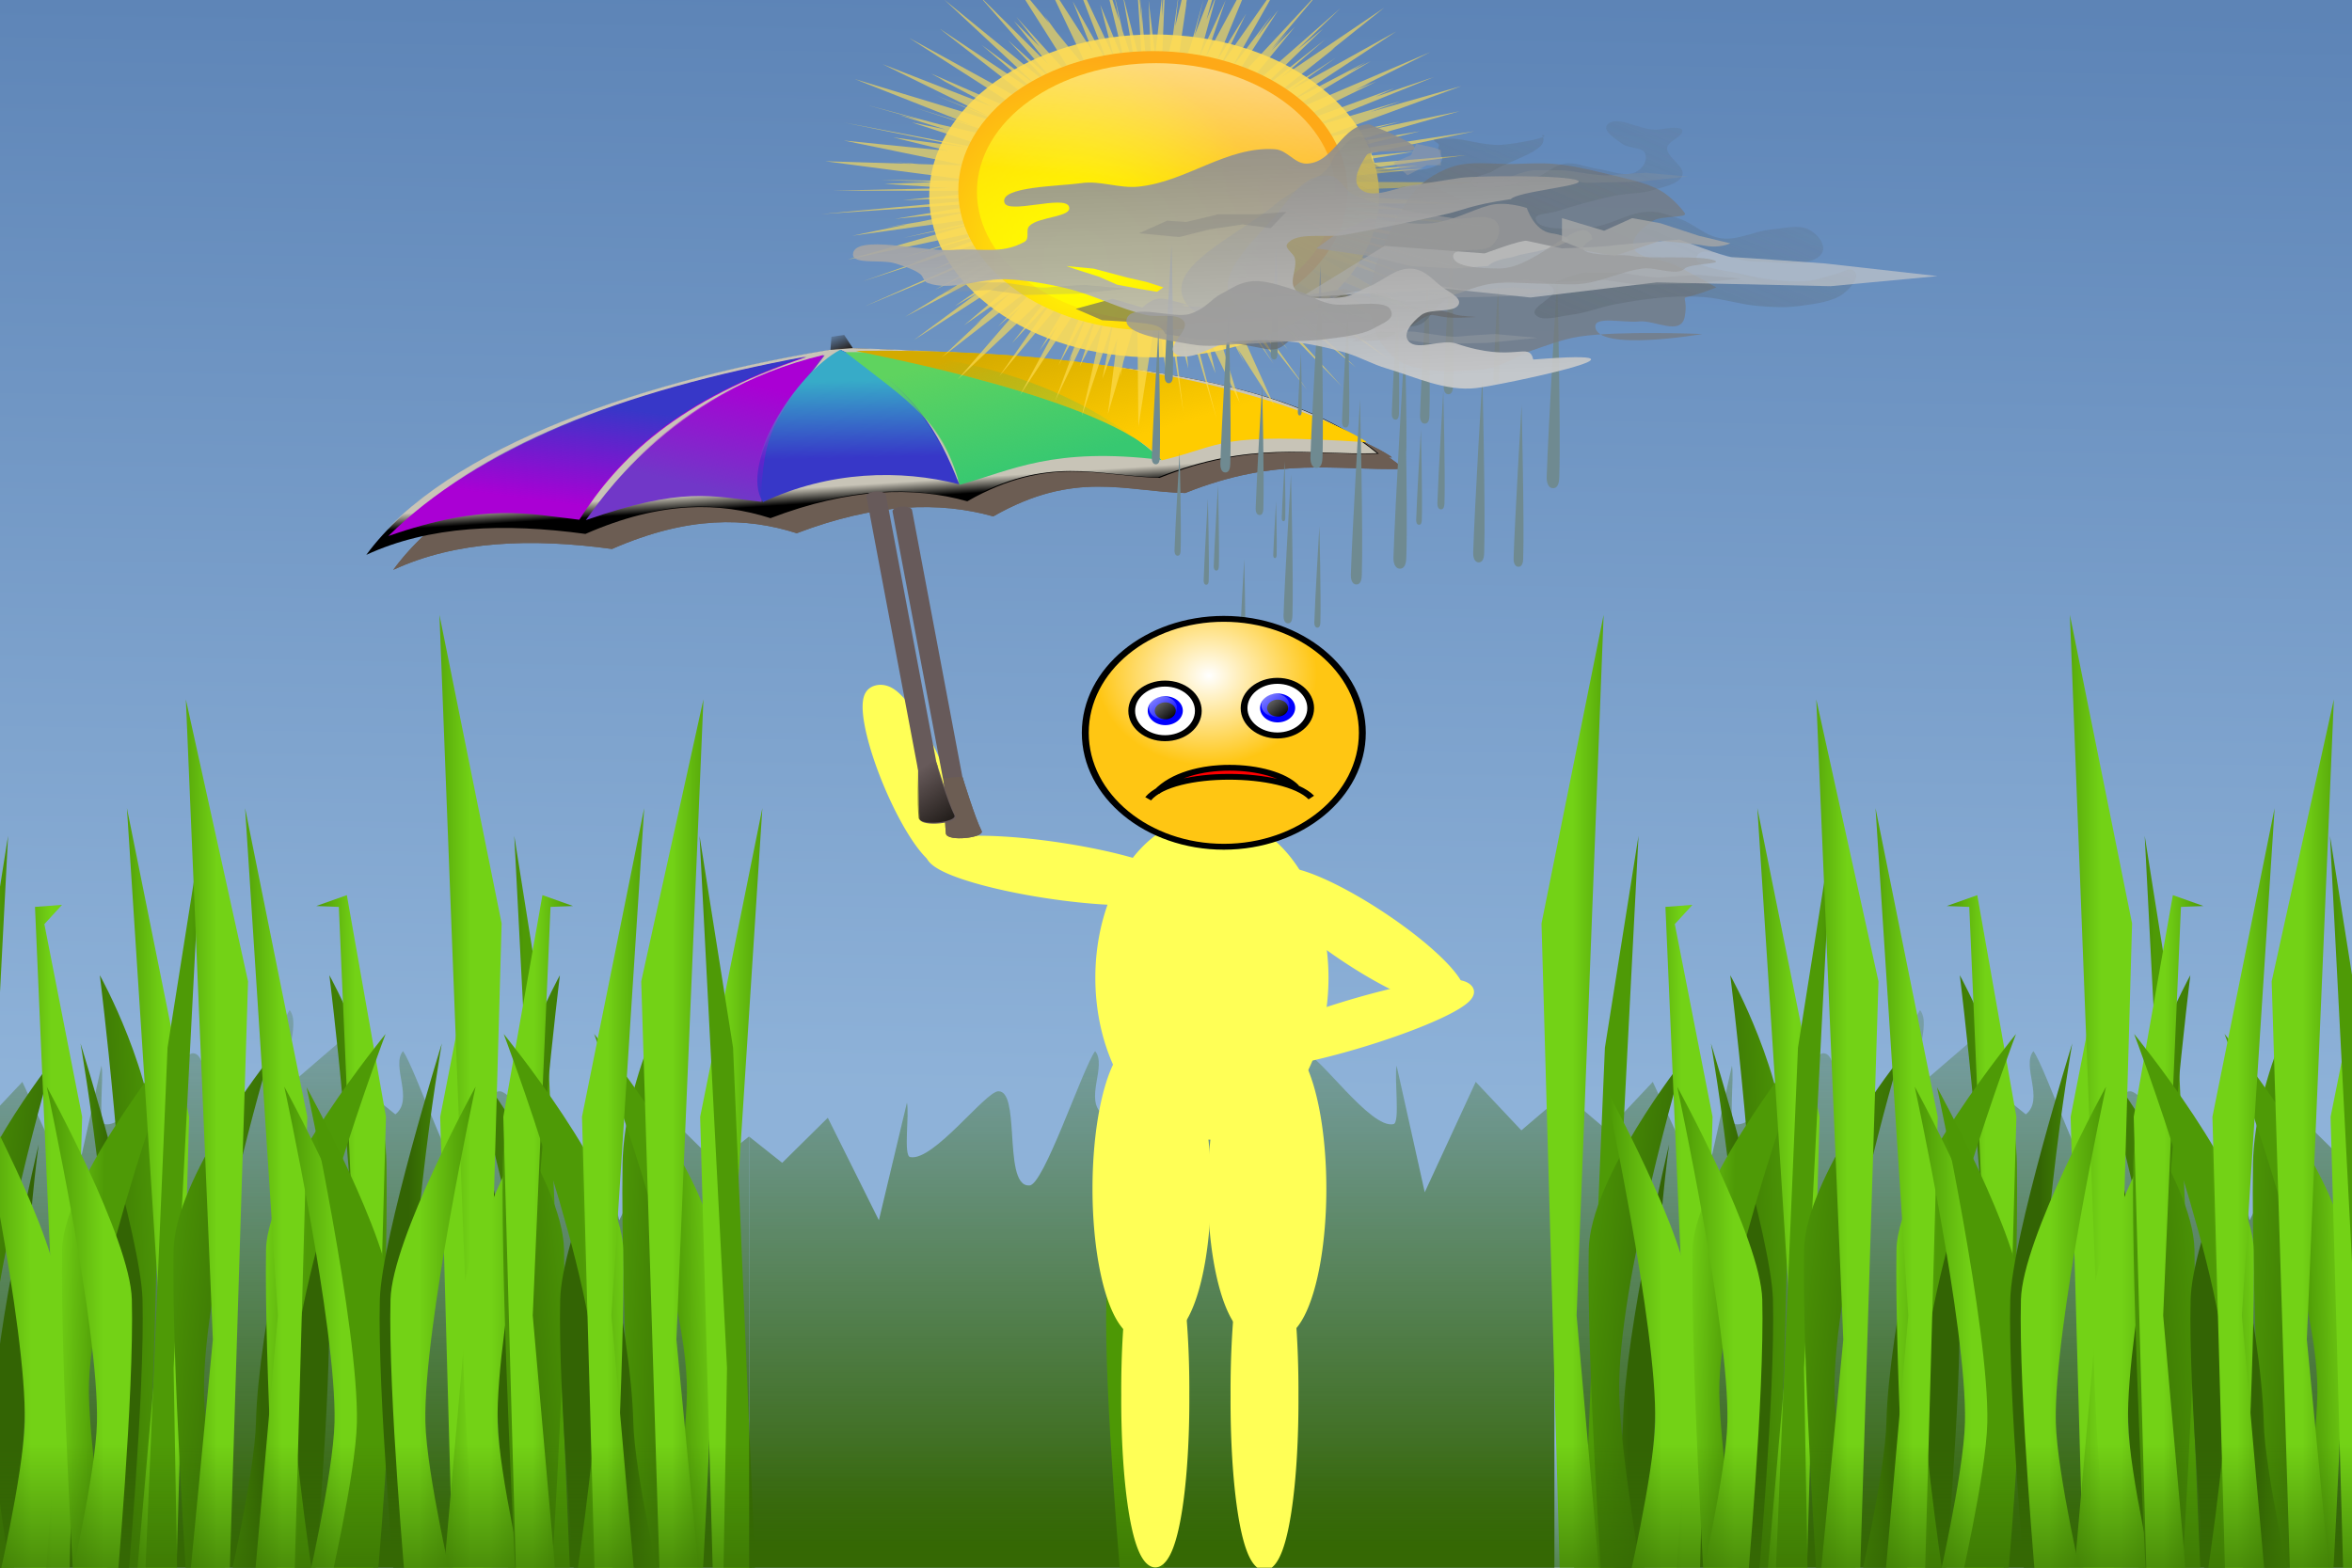 <svg xmlns="http://www.w3.org/2000/svg" xmlns:xlink="http://www.w3.org/1999/xlink" viewBox="0 0 600 400"><defs><linearGradient id="s" y2=".184" xlink:href="#b" x2="-.262" y1=".179" x1=".526"/><linearGradient id="V" y1=".767" x2=".474" x1=".47" y2=".855"><stop stop-color="#c8c4b7" offset="0"/><stop stop-color="#c8c4b7" stop-opacity="0" offset="1"/></linearGradient><linearGradient id="X" y1=".176" x2=".44" x1=".729" y2=".809"><stop stop-color="#aa00d4" offset="0"/><stop stop-color="#aa00d4" stop-opacity="0" offset="1"/></linearGradient><linearGradient id="Y" y1=".208" x2=".394" x1=".421" y2=".731"><stop stop-color="#37abc8" offset="0"/><stop stop-color="#37abc8" stop-opacity="0" offset="1"/></linearGradient><linearGradient id="Z" y1=".154" x2=".579" x1=".216" y2=".923"><stop stop-color="#5fd35f" offset="0"/><stop stop-color="#5fd35f" stop-opacity="0" offset="1"/></linearGradient><linearGradient id="aa" y1=".121" x2=".691" x1=".17" y2=".671"><stop stop-color="#d4aa00" offset="0"/><stop stop-color="#d4aa00" stop-opacity="0" offset="1"/></linearGradient><linearGradient id="ab" y1="1.078" x2="0" x1=".768" y2="-.25"><stop stop-color="#241f1c" offset="0"/><stop stop-color="#241f1c" stop-opacity="0" offset="1"/></linearGradient><linearGradient id="ac" y1=".973" x2=".255" x1=".63" y2=".053"><stop stop-color="#241f1c" offset="0"/><stop stop-color="#241f1c" stop-opacity="0" offset="1"/></linearGradient><linearGradient id="aA" y1=".117" x2=".938" x1=".133" y2=".945"><stop stop-color="#fff" stop-opacity=".5" offset="0"/><stop stop-color="#fff" stop-opacity="0" offset="1"/></linearGradient><linearGradient id="T" y1="1.229" x2=".517" x1=".517" y2="-.004"><stop stop-color="#366b04" offset="0"/><stop stop-color="#366b04" stop-opacity="0" offset="1"/></linearGradient><linearGradient id="d" x2=".102" x1=".12" y2=".679"><stop stop-color="#3465a4" offset="0"/><stop stop-color="#729fcf" offset="1"/></linearGradient><linearGradient id="e" y2="-.245" x2=".48" y1=".936" x1=".48"><stop stop-color="#336404" offset="0"/><stop stop-color="#336404" stop-opacity="0" offset="1"/></linearGradient><linearGradient id="ai" y1="1.184" x2=".983" x1="-.206" y2=".016"><stop stop-color="#ff0" offset="0"/><stop stop-color="#ff0" stop-opacity="0" offset="1"/></linearGradient><linearGradient id="A" y2=".119" xlink:href="#b" x2="1.224" y1=".113" x1=".551"/><linearGradient id="aj" y1="-.576" x2=".4" x1=".584" y2=".469"><stop stop-color="#fff" offset="0"/><stop stop-color="#fff" stop-opacity="0" offset="1"/></linearGradient><linearGradient id="B" y2="-.078" xlink:href="#b" x2="0" y1=".556" x1="1.653"/><linearGradient id="am" y1="1.037" x2="1.107" x1="-.298" y2=".007"><stop stop-color="#57646d" offset="0"/><stop stop-color="#57646d" stop-opacity="0" offset="1"/></linearGradient><linearGradient id="C" y2=".281" xlink:href="#b" x2="1.263" y1=".276" x1=".474"/><linearGradient id="D" y2=".315" xlink:href="#c" x2="-.437" y1=".308" x1=".171"/><linearGradient id="E" y2="0" xlink:href="#b" x2="1" y1=".588" x1="0"/><linearGradient id="F" y2=".069" xlink:href="#a" x2="1.263" y1=".056" x1=".578"/><linearGradient id="G" y2=".194" xlink:href="#a" x2=".627" y1=".148" x1="1"/><linearGradient id="as" y1=".953" x2=".487" x1=".593" y2="-.107"><stop stop-color="#ccc" offset="0"/><stop stop-color="gray" offset="1"/></linearGradient><linearGradient id="H" y2=".345" xlink:href="#a" x2="-.184" y1=".341" x1=".5"/><linearGradient id="I" y2=".183" xlink:href="#a" x2="1.092" y1=".178" x1=".408"/><linearGradient id="J" y2=".219" xlink:href="#a" x2=".945" y1=".215" x1=".355"/><linearGradient id="K" y2=".219" xlink:href="#a" x2=".945" y1=".215" x1=".355"/><linearGradient id="L" y2=".119" xlink:href="#b" x2="1.224" y1=".113" x1=".551"/><linearGradient id="M" y2="-.078" xlink:href="#b" x2="0" y1=".556" x1="1.653"/><linearGradient id="b"><stop stop-color="#336404" offset="0"/><stop stop-color="#4e9a06" offset="1"/></linearGradient><linearGradient id="c"><stop stop-color="#4e9a06" offset="0"/><stop stop-color="#336404" offset="1"/></linearGradient><linearGradient id="a"><stop stop-color="#73d216" offset="0"/><stop stop-color="#4e9a06" offset="1"/></linearGradient><linearGradient id="z" y2=".219" xlink:href="#a" x2=".055" y1=".215" x1=".645"/><linearGradient id="y" y2=".183" xlink:href="#a" x2="-.092" y1=".178" x1=".592"/><linearGradient id="x" y2=".345" xlink:href="#a" x2="-.185" y1=".341" x1=".5"/><linearGradient id="w" y2=".194" xlink:href="#a" x2=".373" y1=".148" x1="0"/><linearGradient id="v" y2=".082" xlink:href="#a" x2=".025" y1=".069" x1=".554"/><linearGradient id="u" y2="0" xlink:href="#b" x2="0" y1=".588" x1="1"/><linearGradient id="t" y2=".315" xlink:href="#c" x2="1.437" y1=".308" x1=".829"/><linearGradient id="W" y1=".247" x2=".249" x1=".526" y2=".773"><stop stop-color="#3737c8" offset="0"/><stop stop-color="#3737c8" stop-opacity="0" offset="1"/></linearGradient><linearGradient id="r" y2="-.078" xlink:href="#b" x2="1" y1=".556" x1="-.653"/><linearGradient id="q" y2=".119" xlink:href="#b" x2="-.224" y1=".113" x1=".449"/><linearGradient id="p" y2=".219" xlink:href="#a" x2=".055" y1=".215" x1=".645"/><linearGradient id="o" y2=".219" xlink:href="#a" x2=".055" y1=".215" x1=".645"/><linearGradient id="n" y2=".183" xlink:href="#a" x2="-.092" y1=".178" x1=".592"/><linearGradient id="m" y2=".345" xlink:href="#a" x2="1.184" y1=".341" x1=".5"/><linearGradient id="l" y2=".194" xlink:href="#a" x2=".373" y1=".148" x1="0"/><linearGradient id="k" y2=".069" xlink:href="#a" x2="-.263" y1=".056" x1=".422"/><linearGradient id="j" y2="0" xlink:href="#b" x2="0" y1=".588" x1="1"/><linearGradient id="i" y2=".315" xlink:href="#c" x2="1.437" y1=".308" x1=".829"/><linearGradient id="h" y2=".281" xlink:href="#b" x2="-.263" y1=".276" x1=".526"/><linearGradient id="g" y2="-.078" xlink:href="#b" x2="1" y1=".556" x1="-.653"/><linearGradient id="f" y2=".119" xlink:href="#b" x2="-.224" y1=".113" x1=".449"/><linearGradient id="S" y2=".183" xlink:href="#a" x2="1.092" y1=".178" x1=".408"/><linearGradient id="R" y2=".345" xlink:href="#a" x2="1.185" y1=".341" x1=".5"/><linearGradient id="Q" y2=".194" xlink:href="#a" x2=".627" y1=".148" x1="1"/><linearGradient id="P" y2=".082" xlink:href="#a" x2=".975" y1=".069" x1=".447"/><linearGradient id="O" y2=".315" xlink:href="#c" x2="-.436" y1=".308" x1=".171"/><linearGradient id="N" y2=".184" xlink:href="#b" x2="1.263" y1=".179" x1=".474"/><filter id="al" color-interpolation-filters="sRGB"><feGaussianBlur stdDeviation="1.037"/></filter><filter id="ax" height="1.936" width="1.223" color-interpolation-filters="sRGB" y="-.468" x="-.111"><feGaussianBlur stdDeviation=".985"/></filter><filter id="av" height="1.696" width="1.066" color-interpolation-filters="sRGB" y="-.348" x="-.033"><feGaussianBlur stdDeviation=".366"/></filter><filter id="au" height="1.857" width="1.268" color-interpolation-filters="sRGB" y="-.428" x="-.134"><feGaussianBlur stdDeviation="1.352"/></filter><filter id="at" height="1.709" width="1.241" color-interpolation-filters="sRGB" y="-.354" x="-.121"><feGaussianBlur stdDeviation="1.919"/></filter><filter id="ar" color-interpolation-filters="sRGB"><feGaussianBlur stdDeviation="1.886"/></filter><filter id="aq" height="1.287" width="1.119" color-interpolation-filters="sRGB" y="-.143" x="-.059"><feGaussianBlur stdDeviation="1.635"/></filter><filter id="ap" height="1.64" width="1.081" color-interpolation-filters="sRGB" y="-.32" x="-.041"><feGaussianBlur stdDeviation="1.549"/></filter><filter id="ao" height="1.274" width="1.058" color-interpolation-filters="sRGB" y="-.137" x="-.029"><feGaussianBlur stdDeviation=".697"/></filter><filter id="an" height="1.365" width="1.13" color-interpolation-filters="sRGB" y="-.183" x="-.065"><feGaussianBlur stdDeviation=".987"/></filter><filter id="aw" height="1.599" width="1.555" color-interpolation-filters="sRGB" y="-.3" x="-.277"><feGaussianBlur stdDeviation=".788"/></filter><filter id="ak" height="1.211" width="1.176" color-interpolation-filters="sRGB" y="-.105" x="-.088"><feGaussianBlur stdDeviation="1.831"/></filter><filter id="ah" color-interpolation-filters="sRGB"><feGaussianBlur stdDeviation="2.02"/></filter><filter id="ay"><feGaussianBlur stdDeviation="2.1" in="SourceGraphic"/></filter><filter id="af" color-interpolation-filters="sRGB"><feGaussianBlur stdDeviation="3.03"/></filter><filter id="ae" color-interpolation-filters="sRGB"><feGaussianBlur stdDeviation=".98"/></filter><filter id="U" color-interpolation-filters="sRGB"><feGaussianBlur stdDeviation="5.187"/></filter><filter id="ad"><feGaussianBlur stdDeviation="1.8" in="SourceGraphic"/></filter><radialGradient id="az" fx=".446" fy=".25" cy=".242" cx=".438" r=".399"><stop stop-color="#fff" offset="0"/><stop stop-color="#ffc613" offset="1"/></radialGradient><radialGradient id="ag" gradientUnits="userSpaceOnUse" cy="341.26" cx="115.06" gradientTransform="matrix(.999 -.039 .057 1.467 -21.806 -21.024)" r="50.508"><stop stop-color="#ff0" offset="0"/><stop stop-color="#fea917" offset="1"/></radialGradient></defs><g stroke-linejoin="bevel" stroke-linecap="round" stroke-width="2"><path opacity=".8" fill="url(#d)" d="M1.293 2.362h327.12v236H1.293z" transform="matrix(1.93 0 0 1.744 -24.434 -8.958)"/><path fill="url(#e)" d="M188.95 515.91c-1.68 2.74-6.88 21.47-8.74 21.15-1.87.1-2.03-4.23-2.25-8.25-.19-3.4-.41-6.58-1.79-6.59-1.7-.01-8.62 11.13-11.68 10.37-.9-.22-.08-6.67-.41-8.56l-3.72 18.53-6.74-16.15-6.03 7.09-4.37-4.12v70.37h106.44v-65.34l-4.37 3.84-6.03-6.59-6.75 15-3.71-17.22c-.34 1.75.49 7.76-.42 7.97-3.06.7-9.97-9.64-11.68-9.63-1.37.01-1.59 2.93-1.78 6.1-.22 3.72-.39 7.77-2.26 7.68-1.85.3-7.06-17.1-8.73-19.65-1.62 2.14 1.5 7.1-1.01 9.25l-2.35-2.1-4.64-8.87-5.97 5.69c-2.51-2.32.61-7.66-1.01-9.97z" transform="matrix(1.93 0 0 1.744 -290.781 -642.013)"/><path fill="url(#f)" d="M155.77 535.59s-5.8 26.75-6.08 40.59c-.15 7.57-3.81 24.89-3.81 24.89l6.35.22s2.39-29.15 2.07-43.04c-.21-8.96 1.47-22.66 1.47-22.66z" transform="matrix(1.93 0 0 1.744 -290.781 -642.013)"/><path fill="url(#g)" d="M163.86 510.81s3.78 33.6 3.54 53.81c-.13 11.05-3.32 36.35-3.32 36.35l5.53.32s2.09-42.57 1.81-62.85c-.19-13.08-7.56-27.63-7.56-27.63z" transform="matrix(1.93 0 0 1.744 -290.781 -642.013)"/><path fill="url(#h)" d="M161.31 520.79s5.63 35.74 3.58 55.39c-.78 7.53-3.8 24.89-3.8 24.89l6.34.22s2.39-29.15 2.07-43.04c-.21-8.96-8.19-37.46-8.19-37.46z" transform="matrix(1.93 0 0 1.744 -290.781 -642.013)"/><path fill="url(#i)" d="M151.73 490.42l-3.63 77.87.52 32.99-4.38.01 3.05-79.88 4.44-30.99z" transform="matrix(1.93 0 0 1.744 -290.781 -642.013)"/><path fill="url(#j)" d="M157.65 523.19s-8.72 32.56-8.48 48.73c.13 8.86 3.32 29.12 3.32 29.12l-5.53.25s-2.09-34.09-1.81-50.33c.18-10.47 12.5-27.77 12.5-27.77z" transform="matrix(1.93 0 0 1.744 -290.781 -642.013)"/><path fill="url(#k)" d="M158.86 500.51l-3.57.3 2.34 59.77-3.22 40.36 5.36.35 1.75-69.77-4.99-28.19 2.33-2.82z" transform="matrix(1.93 0 0 1.744 -290.781 -642.013)"/><path fill="url(#l)" d="M174.68 519.4s-12.48 36.35-12.27 52.52c.12 8.86 2.92 29.12 2.92 29.12l-4.86.25s-1.84-34.09-1.59-50.33c.16-10.47 15.8-31.56 15.8-31.56z" transform="matrix(1.93 0 0 1.744 -290.781 -642.013)"/><path fill="url(#m)" d="M147.12 458.08l-3.57 102.5 3.22 40.36-5.36.35-2.5-98.05 8.21-45.16z" transform="matrix(1.93 0 0 1.744 -290.781 -642.013)"/><path fill="url(#n)" d="M167.44 486.36l4.33 74.22-3.21 40.36 5.35.35 1.75-69.77-8.22-45.16z" transform="matrix(1.93 0 0 1.744 -290.781 -642.013)"/><path fill="url(#o)" d="M147.29 527.11s6.92 35.23 6.64 49.07c-.15 7.57-3.81 24.89-3.81 24.89l6.35.22s2.39-29.15 2.07-43.04c-.21-8.96-11.25-31.14-11.25-31.14z" transform="matrix(1.93 0 0 1.744 -290.781 -642.013)"/><path fill="url(#p)" d="M156.84 527.11s6.91 35.23 6.64 49.07c-.15 7.57-3.81 24.89-3.81 24.89l6.35.22s2.39-29.15 2.07-43.04c-.21-8.96-11.25-31.14-11.25-31.14z" transform="matrix(1.93 0 0 1.744 -290.781 -642.013)"/><path fill="url(#q)" d="M190.58 535.59s-5.81 26.75-6.08 40.59c-.16 7.57-3.81 24.89-3.81 24.89l6.34.22s2.4-29.15 2.07-43.04c-.2-8.96 1.48-22.66 1.48-22.66z" transform="matrix(1.93 0 0 1.744 -290.781 -642.013)"/><path fill="url(#r)" d="M194.2 510.81s3.77 33.6 3.53 53.81c-.13 11.05-3.32 36.35-3.32 36.35l5.53.32s2.09-42.57 1.81-62.85c-.18-13.08-7.55-27.63-7.55-27.63z" transform="matrix(1.93 0 0 1.744 -290.781 -642.013)"/><path fill="url(#s)" d="M186.14 530.34s5.46 26.19 3.41 45.84c-.78 7.53-3.8 24.89-3.8 24.89l6.34.22s2.39-29.15 2.07-43.04c-.21-8.96-8.02-27.91-8.02-27.91z" transform="matrix(1.93 0 0 1.744 -290.781 -642.013)"/><path fill="url(#t)" d="M177.24 490.42l-3.63 77.87.52 32.99-4.38.01 3.06-79.88 4.43-30.99z" transform="matrix(1.93 0 0 1.744 -290.781 -642.013)"/><path fill="url(#u)" d="M186.12 523.19s-8.73 32.56-8.49 48.73c.13 8.86 3.32 29.12 3.32 29.12l-5.53.25s-2.09-34.09-1.81-50.33c.19-10.47 12.51-27.77 12.51-27.77z" transform="matrix(1.93 0 0 1.744 -290.781 -642.013)"/><path fill="url(#v)" d="M192.47 500.68l2.98.13 2.34 59.77-3.22 40.36 5.36.35 1.75-69.77-5.17-32.43-4.04 1.59z" transform="matrix(1.93 0 0 1.744 -290.781 -642.013)"/><path fill="url(#w)" d="M201.63 519.4s-12.48 36.35-12.26 52.52c.11 8.86 2.92 29.12 2.92 29.12l-4.87.25s-1.84-34.09-1.59-50.33c.16-10.47 15.8-31.56 15.8-31.56z" transform="matrix(1.93 0 0 1.744 -290.781 -642.013)"/><path fill="url(#x)" d="M175.23 470.45l3.57 93.65-3.21 36.87 5.35.32 2.51-89.58-8.22-41.26z" transform="matrix(1.93 0 0 1.744 -290.781 -642.013)"/><path fill="url(#y)" d="M183.06 486.36l4.33 74.22-3.22 40.36 5.36.35 1.75-69.77-8.22-45.16z" transform="matrix(1.93 0 0 1.744 -290.781 -642.013)"/><path fill="url(#z)" d="M188.24 527.11s6.92 35.23 6.64 49.07c-.15 7.57-3.8 24.89-3.8 24.89l6.34.22s2.39-29.15 2.07-43.04c-.21-8.96-11.25-31.14-11.25-31.14z" transform="matrix(1.93 0 0 1.744 -290.781 -642.013)"/><path fill="#4d9805" d="M78.206 277.42s13.356 61.45 12.835 85.591c-.29 13.205-7.354 43.416-7.354 43.416l12.256.383s4.613-50.846 3.995-75.074c-.405-15.629-21.732-54.317-21.732-54.317z"/><path fill="url(#A)" d="M214.6 535.59s5.8 26.75 6.08 40.59c.15 7.57 3.81 24.89 3.81 24.89l-6.35.22s-2.39-29.15-2.07-43.04c.21-8.96-1.47-22.66-1.47-22.66z" transform="matrix(1.93 0 0 1.744 -290.781 -642.013)"/><path fill="url(#B)" d="M240.51 510.81s-3.78 33.6-3.54 53.81c.13 11.05 3.32 36.35 3.32 36.35l-5.53.32s-2.09-42.57-1.81-62.85c.19-13.08 7.56-27.63 7.56-27.63z" transform="matrix(1.93 0 0 1.744 -290.781 -642.013)"/><path fill="url(#C)" d="M209.06 520.79s-5.63 35.74-3.58 55.39c.78 7.53 3.81 24.89 3.81 24.89l-6.35.22s-2.39-29.15-2.07-43.04c.21-8.96 8.19-37.46 8.19-37.46z" transform="matrix(1.93 0 0 1.744 -290.781 -642.013)"/><path fill="url(#D)" d="M218.64 490.42l3.63 77.87-.52 32.99 4.38.01-3.05-79.88-4.44-30.99z" transform="matrix(1.93 0 0 1.744 -290.781 -642.013)"/><path fill="url(#E)" d="M212.72 523.19s8.72 32.56 8.48 48.73c-.13 8.86-3.32 29.12-3.32 29.12l5.53.25s2.09-34.09 1.81-50.33c-.18-10.47-12.5-27.77-12.5-27.77z" transform="matrix(1.93 0 0 1.744 -290.781 -642.013)"/><path fill="url(#F)" d="M211.51 500.51l3.57.3-2.34 59.77 3.22 40.36-5.36.35-1.75-69.77 4.99-28.19-2.33-2.82z" transform="matrix(1.93 0 0 1.744 -290.781 -642.013)"/><path fill="url(#G)" d="M229.19 519.4s12.48 36.35 12.27 52.52c-.12 8.86-2.92 29.12-2.92 29.12l4.86.25s1.84-34.09 1.59-50.33c-.16-10.47-15.8-31.56-15.8-31.56z" transform="matrix(1.93 0 0 1.744 -290.781 -642.013)"/><path fill="url(#H)" d="M208.75 458.08l3.57 102.5-3.22 40.36 5.36.35 2.51-98.05-8.22-45.16z" transform="matrix(1.93 0 0 1.744 -290.781 -642.013)"/><path fill="url(#I)" d="M251.43 486.36l-4.33 74.22 3.21 40.36-5.35.35-1.75-69.77 8.22-45.16z" transform="matrix(1.93 0 0 1.744 -290.781 -642.013)"/><path fill="url(#J)" d="M223.08 527.11s-6.92 35.23-6.64 49.07c.15 7.57 3.81 24.89 3.81 24.89l-6.35.22s-2.39-29.15-2.07-43.04c.21-8.96 11.25-31.14 11.25-31.14z" transform="matrix(1.93 0 0 1.744 -290.781 -642.013)"/><path fill="url(#K)" d="M213.53 527.11s-6.91 35.23-6.64 49.07c.15 7.57 3.81 24.89 3.81 24.89l-6.35.22s-2.39-29.15-2.07-43.04c.21-8.96 11.25-31.14 11.25-31.14z" transform="matrix(1.93 0 0 1.744 -290.781 -642.013)"/><path fill="url(#L)" d="M228.29 535.59s5.81 26.75 6.08 40.59c.16 7.57 3.81 24.89 3.81 24.89l-6.34.22s-2.4-29.15-2.07-43.04c.2-8.96-1.48-22.66-1.48-22.66z" transform="matrix(1.93 0 0 1.744 -290.781 -642.013)"/><path fill="url(#M)" d="M224.67 510.81s-3.77 33.6-3.53 53.81c.13 11.05 3.32 36.35 3.32 36.35l-5.53.32s-2.09-42.57-1.81-62.85c.18-13.08 7.55-27.63 7.55-27.63z" transform="matrix(1.93 0 0 1.744 -290.781 -642.013)"/><path fill="url(#N)" d="M232.73 530.34s-5.46 26.19-3.41 45.84c.78 7.53 3.8 24.89 3.8 24.89l-6.34.22s-2.39-29.15-2.07-43.04c.21-8.96 8.02-27.91 8.02-27.91z" transform="matrix(1.93 0 0 1.744 -290.781 -642.013)"/><path fill="url(#O)" d="M243.13 490.42l3.63 77.87-.52 32.99 4.38.01-3.06-79.88-4.43-30.99z" transform="matrix(1.93 0 0 1.744 -290.781 -642.013)"/><path fill="url(#P)" d="M226.4 500.68l-2.97.13-2.35 59.77 3.22 40.36-5.36.35-1.75-69.77 5.17-32.43 4.04 1.59z" transform="matrix(1.93 0 0 1.744 -290.781 -642.013)"/><path fill="url(#Q)" d="M217.24 519.4s12.48 36.35 12.26 52.52c-.11 8.86-2.92 29.12-2.92 29.12l4.87.25s1.84-34.09 1.59-50.33c-.16-10.47-15.8-31.56-15.8-31.56z" transform="matrix(1.93 0 0 1.744 -290.781 -642.013)"/><path fill="url(#R)" d="M243.64 470.45l-3.57 93.65 3.21 36.87-5.35.32-2.51-89.58 8.22-41.26z" transform="matrix(1.93 0 0 1.744 -290.781 -642.013)"/><path fill="url(#S)" d="M235.81 486.36l-4.33 74.22 3.22 40.36-5.36.35-1.75-69.77 8.22-45.16z" transform="matrix(1.93 0 0 1.744 -290.781 -642.013)"/><g><path fill="url(#e)" d="M188.95 515.91c-1.68 2.74-6.88 21.47-8.74 21.15-1.87.1-2.03-4.23-2.25-8.25-.19-3.4-.41-6.58-1.79-6.59-1.7-.01-8.62 11.13-11.68 10.37-.9-.22-.08-6.67-.41-8.56l-3.72 18.53-6.74-16.15-6.03 7.09-4.37-4.12v70.37h106.44v-65.34l-4.37 3.84-6.03-6.59-6.75 15-3.71-17.22c-.34 1.75.49 7.76-.42 7.97-3.06.7-9.97-9.64-11.68-9.63-1.37.01-1.59 2.93-1.78 6.1-.22 3.72-.39 7.77-2.26 7.68-1.85.3-7.06-17.1-8.73-19.65-1.62 2.14 1.5 7.1-1.01 9.25l-2.35-2.1-4.64-8.87-5.97 5.69c-2.51-2.32.61-7.66-1.01-9.97z" transform="matrix(-1.93 0 0 1.744 672.95 -642.013)"/><path fill="url(#f)" d="M155.77 535.59s-5.8 26.75-6.08 40.59c-.15 7.57-3.81 24.89-3.81 24.89l6.35.22s2.39-29.15 2.07-43.04c-.21-8.96 1.47-22.66 1.47-22.66z" transform="matrix(-1.93 0 0 1.744 672.95 -642.013)"/><path fill="url(#g)" d="M163.86 510.81s3.78 33.6 3.54 53.81c-.13 11.05-3.32 36.35-3.32 36.35l5.53.32s2.09-42.57 1.81-62.85c-.19-13.08-7.56-27.63-7.56-27.63z" transform="matrix(-1.93 0 0 1.744 672.95 -642.013)"/><path fill="url(#h)" d="M161.31 520.79s5.63 35.74 3.58 55.39c-.78 7.53-3.8 24.89-3.8 24.89l6.34.22s2.39-29.15 2.07-43.04c-.21-8.96-8.19-37.46-8.19-37.46z" transform="matrix(-1.93 0 0 1.744 672.95 -642.013)"/><path fill="url(#i)" d="M151.73 490.42l-3.63 77.87.52 32.99-4.38.01 3.05-79.88 4.44-30.99z" transform="matrix(-1.93 0 0 1.744 672.95 -642.013)"/><path fill="url(#j)" d="M157.65 523.19s-8.72 32.56-8.48 48.73c.13 8.86 3.32 29.12 3.32 29.12l-5.53.25s-2.09-34.09-1.81-50.33c.18-10.47 12.5-27.77 12.5-27.77z" transform="matrix(-1.93 0 0 1.744 672.95 -642.013)"/><path fill="url(#k)" d="M158.86 500.51l-3.57.3 2.34 59.77-3.22 40.36 5.36.35 1.75-69.77-4.99-28.19 2.33-2.82z" transform="matrix(-1.93 0 0 1.744 672.95 -642.013)"/><path fill="url(#l)" d="M174.68 519.4s-12.48 36.35-12.27 52.52c.12 8.86 2.92 29.12 2.92 29.12l-4.86.25s-1.84-34.09-1.59-50.33c.16-10.47 15.8-31.56 15.8-31.56z" transform="matrix(-1.93 0 0 1.744 672.95 -642.013)"/><path fill="url(#m)" d="M147.12 458.08l-3.57 102.5 3.22 40.36-5.36.35-2.5-98.05 8.21-45.16z" transform="matrix(-1.93 0 0 1.744 672.95 -642.013)"/><path fill="url(#n)" d="M167.44 486.36l4.33 74.22-3.21 40.36 5.35.35 1.75-69.77-8.22-45.16z" transform="matrix(-1.93 0 0 1.744 672.95 -642.013)"/><path fill="url(#o)" d="M147.29 527.11s6.92 35.23 6.64 49.07c-.15 7.57-3.81 24.89-3.81 24.89l6.35.22s2.39-29.15 2.07-43.04c-.21-8.96-11.25-31.14-11.25-31.14z" transform="matrix(-1.93 0 0 1.744 672.95 -642.013)"/><path fill="url(#p)" d="M156.84 527.11s6.91 35.23 6.64 49.07c-.15 7.57-3.81 24.89-3.81 24.89l6.35.22s2.39-29.15 2.07-43.04c-.21-8.96-11.25-31.14-11.25-31.14z" transform="matrix(-1.93 0 0 1.744 672.95 -642.013)"/><path fill="url(#q)" d="M190.58 535.59s-5.81 26.75-6.08 40.59c-.16 7.57-3.81 24.89-3.81 24.89l6.34.22s2.4-29.15 2.07-43.04c-.2-8.96 1.48-22.66 1.48-22.66z" transform="matrix(-1.93 0 0 1.744 672.95 -642.013)"/><path fill="url(#r)" d="M194.2 510.81s3.77 33.6 3.53 53.81c-.13 11.05-3.32 36.35-3.32 36.35l5.53.32s2.09-42.57 1.81-62.85c-.18-13.08-7.55-27.63-7.55-27.63z" transform="matrix(-1.93 0 0 1.744 672.95 -642.013)"/><path fill="url(#s)" d="M186.14 530.34s5.46 26.19 3.41 45.84c-.78 7.53-3.8 24.89-3.8 24.89l6.34.22s2.39-29.15 2.07-43.04c-.21-8.96-8.02-27.91-8.02-27.91z" transform="matrix(-1.93 0 0 1.744 672.95 -642.013)"/><path fill="url(#t)" d="M177.24 490.42l-3.63 77.87.52 32.99-4.38.01 3.06-79.88 4.43-30.99z" transform="matrix(-1.93 0 0 1.744 672.95 -642.013)"/><path fill="url(#u)" d="M186.12 523.19s-8.73 32.56-8.49 48.73c.13 8.86 3.32 29.12 3.32 29.12l-5.53.25s-2.09-34.09-1.81-50.33c.19-10.47 12.51-27.77 12.51-27.77z" transform="matrix(-1.93 0 0 1.744 672.95 -642.013)"/><path fill="url(#v)" d="M192.47 500.68l2.98.13 2.34 59.77-3.22 40.36 5.36.35 1.75-69.77-5.17-32.43-4.04 1.59z" transform="matrix(-1.93 0 0 1.744 672.95 -642.013)"/><path fill="url(#w)" d="M201.63 519.4s-12.48 36.35-12.26 52.52c.11 8.86 2.92 29.12 2.92 29.12l-4.87.25s-1.84-34.09-1.59-50.33c.16-10.47 15.8-31.56 15.8-31.56z" transform="matrix(-1.93 0 0 1.744 672.95 -642.013)"/><path fill="url(#x)" d="M175.23 470.45l3.57 93.65-3.21 36.87 5.35.32 2.51-89.58-8.22-41.26z" transform="matrix(-1.93 0 0 1.744 672.95 -642.013)"/><path fill="url(#y)" d="M183.06 486.36l4.33 74.22-3.22 40.36 5.36.35 1.75-69.77-8.22-45.16z" transform="matrix(-1.93 0 0 1.744 672.95 -642.013)"/><path fill="url(#z)" d="M188.24 527.11s6.92 35.23 6.64 49.07c-.15 7.57-3.8 24.89-3.8 24.89l6.34.22s2.39-29.15 2.07-43.04c-.21-8.96-11.25-31.14-11.25-31.14z" transform="matrix(-1.93 0 0 1.744 672.95 -642.013)"/><path fill="#4d9805" d="M303.964 277.42s-13.356 61.45-12.835 85.591c.29 13.205 7.353 43.416 7.353 43.416l-12.255.383s-4.613-50.846-3.996-75.074c.406-15.629 21.733-54.317 21.733-54.317z"/><path fill="url(#A)" d="M214.6 535.59s5.8 26.75 6.08 40.59c.15 7.57 3.81 24.89 3.81 24.89l-6.35.22s-2.39-29.15-2.07-43.04c.21-8.96-1.47-22.66-1.47-22.66z" transform="matrix(-1.93 0 0 1.744 672.95 -642.013)"/><path fill="url(#B)" d="M240.51 510.81s-3.78 33.6-3.54 53.81c.13 11.05 3.32 36.35 3.32 36.35l-5.53.32s-2.09-42.57-1.81-62.85c.19-13.08 7.56-27.63 7.56-27.63z" transform="matrix(-1.93 0 0 1.744 672.95 -642.013)"/><path fill="url(#C)" d="M209.06 520.79s-5.63 35.74-3.58 55.39c.78 7.53 3.81 24.89 3.81 24.89l-6.35.22s-2.39-29.15-2.07-43.04c.21-8.96 8.19-37.46 8.19-37.46z" transform="matrix(-1.93 0 0 1.744 672.95 -642.013)"/><path fill="url(#D)" d="M218.64 490.42l3.63 77.87-.52 32.99 4.38.01-3.05-79.88-4.44-30.99z" transform="matrix(-1.93 0 0 1.744 672.95 -642.013)"/><path fill="url(#E)" d="M212.72 523.19s8.72 32.56 8.48 48.73c-.13 8.86-3.32 29.12-3.32 29.12l5.53.25s2.09-34.09 1.81-50.33c-.18-10.47-12.5-27.77-12.5-27.77z" transform="matrix(-1.93 0 0 1.744 672.95 -642.013)"/><path fill="url(#F)" d="M211.51 500.51l3.57.3-2.34 59.77 3.22 40.36-5.36.35-1.75-69.77 4.99-28.19-2.33-2.82z" transform="matrix(-1.93 0 0 1.744 672.95 -642.013)"/><path fill="url(#G)" d="M229.19 519.4s12.48 36.35 12.27 52.52c-.12 8.86-2.92 29.12-2.92 29.12l4.86.25s1.84-34.09 1.59-50.33c-.16-10.47-15.8-31.56-15.8-31.56z" transform="matrix(-1.93 0 0 1.744 672.95 -642.013)"/><path fill="url(#H)" d="M208.75 458.08l3.57 102.5-3.22 40.36 5.36.35 2.51-98.05-8.22-45.16z" transform="matrix(-1.93 0 0 1.744 672.95 -642.013)"/><path fill="url(#I)" d="M251.43 486.36l-4.33 74.22 3.21 40.36-5.35.35-1.75-69.77 8.22-45.16z" transform="matrix(-1.93 0 0 1.744 672.95 -642.013)"/><path fill="url(#J)" d="M223.08 527.11s-6.92 35.23-6.64 49.07c.15 7.57 3.81 24.89 3.81 24.89l-6.35.22s-2.39-29.15-2.07-43.04c.21-8.96 11.25-31.14 11.25-31.14z" transform="matrix(-1.93 0 0 1.744 672.95 -642.013)"/><path fill="url(#K)" d="M213.53 527.11s-6.91 35.23-6.64 49.07c.15 7.57 3.81 24.89 3.81 24.89l-6.35.22s-2.39-29.15-2.07-43.04c.21-8.96 11.25-31.14 11.25-31.14z" transform="matrix(-1.93 0 0 1.744 672.95 -642.013)"/><path fill="url(#L)" d="M228.29 535.59s5.81 26.75 6.08 40.59c.16 7.57 3.81 24.89 3.81 24.89l-6.34.22s-2.4-29.15-2.07-43.04c.2-8.96-1.48-22.66-1.48-22.66z" transform="matrix(-1.93 0 0 1.744 672.95 -642.013)"/><path fill="url(#M)" d="M224.67 510.81s-3.77 33.6-3.53 53.81c.13 11.05 3.32 36.35 3.32 36.35l-5.53.32s-2.09-42.57-1.81-62.85c.18-13.08 7.55-27.63 7.55-27.63z" transform="matrix(-1.93 0 0 1.744 672.95 -642.013)"/><path fill="url(#N)" d="M232.73 530.34s-5.46 26.19-3.41 45.84c.78 7.53 3.8 24.89 3.8 24.89l-6.34.22s-2.39-29.15-2.07-43.04c.21-8.96 8.02-27.91 8.02-27.91z" transform="matrix(-1.93 0 0 1.744 672.95 -642.013)"/><path fill="url(#O)" d="M243.13 490.42l3.63 77.87-.52 32.99 4.38.01-3.06-79.88-4.43-30.99z" transform="matrix(-1.93 0 0 1.744 672.95 -642.013)"/><path fill="url(#P)" d="M226.4 500.68l-2.97.13-2.35 59.77 3.22 40.36-5.36.35-1.75-69.77 5.17-32.43 4.04 1.59z" transform="matrix(-1.93 0 0 1.744 672.95 -642.013)"/><path fill="url(#Q)" d="M217.24 519.4s12.48 36.35 12.26 52.52c-.11 8.86-2.92 29.12-2.92 29.12l4.87.25s1.84-34.09 1.59-50.33c-.16-10.47-15.8-31.56-15.8-31.56z" transform="matrix(-1.93 0 0 1.744 672.95 -642.013)"/><path fill="url(#R)" d="M243.64 470.45l-3.57 93.65 3.21 36.87-5.35.32-2.51-89.58 8.22-41.26z" transform="matrix(-1.93 0 0 1.744 672.95 -642.013)"/><path fill="url(#S)" d="M235.81 486.36l-4.33 74.22 3.22 40.36-5.36.35-1.75-69.77 8.22-45.16z" transform="matrix(-1.93 0 0 1.744 672.95 -642.013)"/></g><g><path fill="url(#e)" d="M188.95 515.91c-1.68 2.74-6.88 21.47-8.74 21.15-1.87.1-2.03-4.23-2.25-8.25-.19-3.4-.41-6.58-1.79-6.59-1.7-.01-8.62 11.13-11.68 10.37-.9-.22-.08-6.67-.41-8.56l-3.72 18.53-6.74-16.15-6.03 7.09-4.37-4.12v70.37h106.44v-65.34l-4.37 3.84-6.03-6.59-6.75 15-3.71-17.22c-.34 1.75.49 7.76-.42 7.97-3.06.7-9.97-9.64-11.68-9.63-1.37.01-1.59 2.93-1.78 6.1-.22 3.72-.39 7.77-2.26 7.68-1.85.3-7.06-17.1-8.73-19.65-1.62 2.14 1.5 7.1-1.01 9.25l-2.35-2.1-4.64-8.87-5.97 5.69c-2.51-2.32.61-7.66-1.01-9.97z" transform="matrix(1.93 0 0 1.744 125.145 -642.013)"/><path fill="url(#f)" d="M155.77 535.59s-5.8 26.75-6.08 40.59c-.15 7.57-3.81 24.89-3.81 24.89l6.35.22s2.39-29.15 2.07-43.04c-.21-8.96 1.47-22.66 1.47-22.66z" transform="matrix(1.93 0 0 1.744 125.145 -642.013)"/><path fill="url(#g)" d="M163.86 510.81s3.78 33.6 3.54 53.81c-.13 11.05-3.32 36.35-3.32 36.35l5.53.32s2.09-42.57 1.81-62.85c-.19-13.08-7.56-27.63-7.56-27.63z" transform="matrix(1.93 0 0 1.744 125.145 -642.013)"/><path fill="url(#h)" d="M161.31 520.79s5.63 35.74 3.58 55.39c-.78 7.53-3.8 24.89-3.8 24.89l6.34.22s2.39-29.15 2.07-43.04c-.21-8.96-8.19-37.46-8.19-37.46z" transform="matrix(1.93 0 0 1.744 125.145 -642.013)"/><path fill="url(#i)" d="M151.73 490.42l-3.63 77.87.52 32.99-4.38.01 3.05-79.88 4.44-30.99z" transform="matrix(1.93 0 0 1.744 125.145 -642.013)"/><path fill="url(#j)" d="M157.65 523.19s-8.72 32.56-8.48 48.73c.13 8.86 3.32 29.12 3.32 29.12l-5.53.25s-2.09-34.09-1.81-50.33c.18-10.47 12.5-27.77 12.5-27.77z" transform="matrix(1.93 0 0 1.744 125.145 -642.013)"/><path fill="url(#k)" d="M158.86 500.51l-3.57.3 2.34 59.77-3.22 40.36 5.36.35 1.75-69.77-4.99-28.19 2.33-2.82z" transform="matrix(1.93 0 0 1.744 125.145 -642.013)"/><path fill="url(#l)" d="M174.68 519.4s-12.48 36.35-12.27 52.52c.12 8.86 2.92 29.12 2.92 29.12l-4.86.25s-1.84-34.09-1.59-50.33c.16-10.47 15.8-31.56 15.8-31.56z" transform="matrix(1.93 0 0 1.744 125.145 -642.013)"/><path fill="url(#m)" d="M147.12 458.08l-3.57 102.5 3.22 40.36-5.36.35-2.5-98.05 8.21-45.16z" transform="matrix(1.93 0 0 1.744 125.145 -642.013)"/><path fill="url(#n)" d="M167.44 486.36l4.33 74.22-3.21 40.36 5.35.35 1.75-69.77-8.22-45.16z" transform="matrix(1.93 0 0 1.744 125.145 -642.013)"/><path fill="url(#o)" d="M147.29 527.11s6.92 35.23 6.64 49.07c-.15 7.57-3.81 24.89-3.81 24.89l6.35.22s2.39-29.15 2.07-43.04c-.21-8.96-11.25-31.14-11.25-31.14z" transform="matrix(1.93 0 0 1.744 125.145 -642.013)"/><path fill="url(#p)" d="M156.84 527.11s6.91 35.23 6.64 49.07c-.15 7.57-3.81 24.89-3.81 24.89l6.35.22s2.39-29.15 2.07-43.04c-.21-8.96-11.25-31.14-11.25-31.14z" transform="matrix(1.93 0 0 1.744 125.145 -642.013)"/><path fill="url(#q)" d="M190.58 535.59s-5.81 26.75-6.08 40.59c-.16 7.57-3.81 24.89-3.81 24.89l6.34.22s2.4-29.15 2.07-43.04c-.2-8.96 1.48-22.66 1.48-22.66z" transform="matrix(1.93 0 0 1.744 125.145 -642.013)"/><path fill="url(#r)" d="M194.2 510.81s3.77 33.6 3.53 53.81c-.13 11.05-3.32 36.35-3.32 36.35l5.53.32s2.09-42.57 1.81-62.85c-.18-13.08-7.55-27.63-7.55-27.63z" transform="matrix(1.93 0 0 1.744 125.145 -642.013)"/><path fill="url(#s)" d="M186.14 530.34s5.46 26.19 3.41 45.84c-.78 7.53-3.8 24.89-3.8 24.89l6.34.22s2.39-29.15 2.07-43.04c-.21-8.96-8.02-27.91-8.02-27.91z" transform="matrix(1.93 0 0 1.744 125.145 -642.013)"/><path fill="url(#t)" d="M177.24 490.42l-3.63 77.87.52 32.99-4.38.01 3.06-79.88 4.43-30.99z" transform="matrix(1.93 0 0 1.744 125.145 -642.013)"/><path fill="url(#u)" d="M186.12 523.19s-8.73 32.56-8.49 48.73c.13 8.86 3.32 29.12 3.32 29.12l-5.53.25s-2.09-34.09-1.81-50.33c.19-10.47 12.51-27.77 12.51-27.77z" transform="matrix(1.93 0 0 1.744 125.145 -642.013)"/><path fill="url(#v)" d="M192.47 500.68l2.98.13 2.34 59.77-3.22 40.36 5.36.35 1.75-69.77-5.17-32.43-4.04 1.59z" transform="matrix(1.93 0 0 1.744 125.145 -642.013)"/><path fill="url(#w)" d="M201.63 519.4s-12.48 36.35-12.26 52.52c.11 8.86 2.92 29.12 2.92 29.12l-4.87.25s-1.84-34.09-1.59-50.33c.16-10.47 15.8-31.56 15.8-31.56z" transform="matrix(1.93 0 0 1.744 125.145 -642.013)"/><path fill="url(#x)" d="M175.23 470.45l3.57 93.65-3.21 36.87 5.35.32 2.51-89.58-8.22-41.26z" transform="matrix(1.93 0 0 1.744 125.145 -642.013)"/><path fill="url(#y)" d="M183.06 486.36l4.33 74.22-3.22 40.36 5.36.35 1.75-69.77-8.22-45.16z" transform="matrix(1.93 0 0 1.744 125.145 -642.013)"/><path fill="url(#z)" d="M188.24 527.11s6.92 35.23 6.64 49.07c-.15 7.57-3.8 24.89-3.8 24.89l6.34.22s2.39-29.15 2.07-43.04c-.21-8.96-11.25-31.14-11.25-31.14z" transform="matrix(1.93 0 0 1.744 125.145 -642.013)"/><path fill="#4d9805" d="M494.132 277.42s13.356 61.45 12.834 85.591c-.29 13.205-7.353 43.416-7.353 43.416l12.256.383s4.613-50.846 3.995-75.074c-.405-15.629-21.732-54.317-21.732-54.317z"/><path fill="url(#A)" d="M214.6 535.59s5.8 26.75 6.08 40.59c.15 7.57 3.81 24.89 3.81 24.89l-6.35.22s-2.39-29.15-2.07-43.04c.21-8.96-1.47-22.66-1.47-22.66z" transform="matrix(1.93 0 0 1.744 125.145 -642.013)"/><path fill="url(#B)" d="M240.51 510.81s-3.78 33.6-3.54 53.81c.13 11.05 3.32 36.35 3.32 36.35l-5.53.32s-2.09-42.57-1.81-62.85c.19-13.08 7.56-27.63 7.56-27.63z" transform="matrix(1.93 0 0 1.744 125.145 -642.013)"/><path fill="url(#C)" d="M209.06 520.79s-5.63 35.74-3.58 55.39c.78 7.53 3.81 24.89 3.81 24.89l-6.35.22s-2.39-29.15-2.07-43.04c.21-8.96 8.19-37.46 8.19-37.46z" transform="matrix(1.93 0 0 1.744 125.145 -642.013)"/><path fill="url(#D)" d="M218.64 490.42l3.63 77.87-.52 32.99 4.38.01-3.05-79.88-4.44-30.99z" transform="matrix(1.93 0 0 1.744 125.145 -642.013)"/><path fill="url(#E)" d="M212.72 523.19s8.72 32.56 8.48 48.73c-.13 8.86-3.32 29.12-3.32 29.12l5.53.25s2.09-34.09 1.81-50.33c-.18-10.47-12.5-27.77-12.5-27.77z" transform="matrix(1.93 0 0 1.744 125.145 -642.013)"/><path fill="url(#F)" d="M211.51 500.51l3.57.3-2.34 59.77 3.22 40.36-5.36.35-1.75-69.77 4.99-28.19-2.33-2.82z" transform="matrix(1.93 0 0 1.744 125.145 -642.013)"/><path fill="url(#G)" d="M229.19 519.4s12.48 36.35 12.27 52.52c-.12 8.86-2.92 29.12-2.92 29.12l4.86.25s1.84-34.09 1.59-50.33c-.16-10.47-15.8-31.56-15.8-31.56z" transform="matrix(1.93 0 0 1.744 125.145 -642.013)"/><path fill="url(#H)" d="M208.75 458.08l3.57 102.5-3.22 40.36 5.36.35 2.51-98.05-8.22-45.16z" transform="matrix(1.93 0 0 1.744 125.145 -642.013)"/><path fill="url(#I)" d="M251.43 486.36l-4.33 74.22 3.21 40.36-5.35.35-1.75-69.77 8.22-45.16z" transform="matrix(1.93 0 0 1.744 125.145 -642.013)"/><path fill="url(#J)" d="M223.08 527.11s-6.92 35.23-6.64 49.07c.15 7.57 3.81 24.89 3.81 24.89l-6.35.22s-2.39-29.15-2.07-43.04c.21-8.96 11.25-31.14 11.25-31.14z" transform="matrix(1.93 0 0 1.744 125.145 -642.013)"/><path fill="url(#K)" d="M213.53 527.11s-6.91 35.23-6.64 49.07c.15 7.57 3.81 24.89 3.81 24.89l-6.35.22s-2.39-29.15-2.07-43.04c.21-8.96 11.25-31.14 11.25-31.14z" transform="matrix(1.93 0 0 1.744 125.145 -642.013)"/><path fill="url(#L)" d="M228.29 535.59s5.81 26.75 6.08 40.59c.16 7.57 3.81 24.89 3.81 24.89l-6.34.22s-2.4-29.15-2.07-43.04c.2-8.96-1.48-22.66-1.48-22.66z" transform="matrix(1.93 0 0 1.744 125.145 -642.013)"/><path fill="url(#M)" d="M224.67 510.81s-3.77 33.6-3.53 53.81c.13 11.05 3.32 36.35 3.32 36.35l-5.53.32s-2.09-42.57-1.81-62.85c.18-13.08 7.55-27.63 7.55-27.63z" transform="matrix(1.93 0 0 1.744 125.145 -642.013)"/><path fill="url(#N)" d="M232.73 530.34s-5.46 26.19-3.41 45.84c.78 7.53 3.8 24.89 3.8 24.89l-6.34.22s-2.39-29.15-2.07-43.04c.21-8.96 8.02-27.91 8.02-27.91z" transform="matrix(1.93 0 0 1.744 125.145 -642.013)"/><path fill="url(#O)" d="M243.13 490.42l3.63 77.87-.52 32.99 4.38.01-3.06-79.88-4.43-30.99z" transform="matrix(1.93 0 0 1.744 125.145 -642.013)"/><path fill="url(#P)" d="M226.4 500.68l-2.97.13-2.35 59.77 3.22 40.36-5.36.35-1.75-69.77 5.17-32.43 4.04 1.59z" transform="matrix(1.93 0 0 1.744 125.145 -642.013)"/><path fill="url(#Q)" d="M217.24 519.4s12.48 36.35 12.26 52.52c-.11 8.86-2.92 29.12-2.92 29.12l4.87.25s1.84-34.09 1.59-50.33c-.16-10.47-15.8-31.56-15.8-31.56z" transform="matrix(1.93 0 0 1.744 125.145 -642.013)"/><path fill="url(#R)" d="M243.64 470.45l-3.57 93.65 3.21 36.87-5.35.32-2.51-89.58 8.22-41.26z" transform="matrix(1.93 0 0 1.744 125.145 -642.013)"/><path fill="url(#S)" d="M235.81 486.36l-4.33 74.22 3.22 40.36-5.36.35-1.75-69.77 8.22-45.16z" transform="matrix(1.93 0 0 1.744 125.145 -642.013)"/></g><path fill="url(#T)" d="M2 216.48h327v22.5H2z" transform="matrix(1.93 0 0 1.744 -24.434 -8.958)"/></g><g stroke-linejoin="round" fill-rule="evenodd" stroke="#ffff56" stroke-linecap="square" stroke-width="7.087" fill="#ffff56"><path transform="matrix(-.738 0 0 1.231 143.473 -711.573)" d="M-234.5 867.38a8.195 31.518 0 11-16.38 0 8.195 31.518 0 1116.38 0z"/><path transform="matrix(-1.222 0 0 .724 32.068 -289.982)" d="M-229.45 819.47a8.825 50.429 0 11-17.65 0 8.825 50.429 0 1117.65 0z"/><path transform="matrix(-.74 0 0 1.217 115.127 -699.68)" d="M-234.5 867.38a8.195 31.518 0 11-16.38 0 8.195 31.518 0 1116.38 0z"/><path transform="matrix(-1.222 0 0 .724 2.641 -289.982)" d="M-229.45 819.47a8.825 50.429 0 11-17.65 0 8.825 50.429 0 1117.65 0z"/><path transform="matrix(.168 -.602 -.814 -.124 864.454 208.008)" d="M-158.85 697.18a8.195 36.561 0 11-16.39 0 8.195 36.561 0 1116.39 0z"/><path transform="matrix(-1.012 0 0 .748 57.18 -333.308)" d="M-223.15 779.13a25.845 51.69 0 11-51.69 0 25.845 51.69 0 1151.69 0z"/><path transform="matrix(-.832 0 0 .615 120.998 -194.986)" d="M-200.46 637.3a27.106 27.106 0 11-54.21 0 27.106 27.106 0 1154.21 0z"/><path transform="scale(.832 -.615) rotate(16.885 3725.568 1730.906)" d="M-161.37 767.15a6.304 35.931 0 11-12.61 0 6.304 35.931 0 1112.61 0z"/><path transform="scale(-.832 .615) rotate(47.296 59.482 256.24)" d="M-158.85 697.18a8.195 36.561 0 11-16.39 0 8.195 36.561 0 1116.39 0z"/><path transform="scale(-.832 .615) rotate(-67.388 -548.06 781.602)" d="M-161.37 767.15a6.304 35.931 0 11-12.61 0 6.304 35.931 0 1112.61 0z"/></g><g transform="matrix(2.298 -.129 .056 .998 90.098 92.582)"><g filter="url(#U)" fill="#6c5d53" fill-rule="evenodd" transform="translate(-16.654 -49.752) scale(.255)"><path d="M77.655 404.25c37.085-104.09 127.88-160.47 211.82-179.57 147.36 29.2 200.31 73.59 229.37 135.4-29.86-2.07-54.35-20.14-95.64 11.8-25.92-4.75-47.26-29.53-83.86 12.59-23.06-18.18-50.64-19.84-85.69 5.81-21.56-19-46.78-23.6-80.56 5.37-34.9-15.59-67.43-16.96-95.445 8.6z"/><path d="M77.655 404.25c37.085-104.09 127.88-160.47 211.82-179.57 147.36 29.2 200.31 73.59 229.37 135.4-29.86-2.07-54.35-20.14-95.64 11.8-25.92-4.75-47.26-29.53-83.86 12.59-23.06-18.18-50.64-19.84-85.69 5.81-21.56-19-46.78-23.6-80.56 5.37-34.9-15.59-67.43-16.96-95.445 8.6z"/><path d="M87.655 386.74c40.875-83.25 105.02-131.71 185.76-155.35h-.01c-56.99 35.91-83.98 90.27-102.63 149.76-21.77-8.55-40.34-22.69-83.125 5.59z"/><path d="M173.61 381.91c5-13.45 38.75-122.7 107.51-151.17-23.81 64.56-27.6 71.33-30.93 142.75-21.77-8.54-33.8-19.86-76.58 8.42zM424.65 354.12c-5.28-12.01-46.77-115.75-134.02-124.84 28.05 56.2 39.41 72.42 45.85 138.28 22.92-11.42 41.29-32.89 88.17-13.44z"/><path d="M513.75 347.9c-.3-3.43-64.39-103.98-218.51-119.41 4.83 3.97 108.19 60.78 129.32 125.97 28.36-11.62 23.03-25.22 89.19-6.56zM288.4 226.56c-19.87 21.19-47.17 109.07-37.59 147.28 29.4-27.51 60.47-25.12 85.43-6.77-7.06-51.11-18.72-105.41-47.84-140.51zM87.655 386.74c40.875-83.25 105.02-131.71 185.76-155.35h-.01c-56.99 35.91-83.98 90.27-102.63 149.76-21.77-8.55-40.34-22.69-83.125 5.59z"/><path d="M173.61 381.91c5-13.45 38.75-122.7 107.51-151.17-23.81 64.56-27.6 71.33-30.93 142.75-21.77-8.54-33.8-19.86-76.58 8.42z"/><path d="M288.4 226.56c-19.87 21.19-47.17 109.07-37.59 147.28 29.4-27.51 60.47-25.12 85.43-6.77-7.06-51.11-18.72-105.41-47.84-140.51z"/><path d="M424.65 354.12c-5.28-12.01-46.77-115.75-134.02-124.84 28.05 56.2 39.41 72.42 45.85 138.28 22.92-11.42 41.29-32.89 88.17-13.44z"/><path d="M513.75 347.9c-.3-3.43-64.39-103.98-218.51-119.41 4.83 3.97 108.19 60.78 129.32 125.97 28.36-11.62 23.03-25.22 89.19-6.56zM284.19 226.1l.76-13.11 5.57-1.05 3.43 13.62-9.76.54z"/><path stroke-width="8.5" stroke="#675a5a" stroke-linecap="round" d="M300 373.79l15.71 275.72v-2.86"/><path d="M311.61 643.26s-.86 42.51-.54 55.53c.21 8.53 16.95 6.51 15.54-.71-2.47-12.6-6.97-54.82-6.97-54.82h-8.03z"/><path d="M311.61 643.26s-.86 42.51-.54 55.53c.21 8.53 16.95 6.51 15.54-.71-2.47-12.6-6.97-54.82-6.97-54.82h-8.03z"/></g><path fill-rule="evenodd" d="M.26 49.119C9.734 22.533 32.924 8.133 54.363 3.255c37.637 7.458 51.16 18.796 58.583 34.583-7.626-.53-13.881-5.144-24.427 3.013-6.62-1.213-12.071-7.542-21.419 3.216-5.89-4.643-12.934-5.067-21.886 1.484-5.507-4.853-11.948-6.028-20.576 1.371C15.723 42.941 7.415 42.591.26 49.12z"/><path d="M77.655 404.25c37.085-104.09 127.88-160.47 211.82-179.57 147.36 29.2 200.31 73.59 229.37 135.4-29.86-2.07-54.35-20.14-95.64 11.8-25.92-4.75-47.26-29.53-83.86 12.59-23.06-18.18-50.64-19.84-85.69 5.81-21.56-19-46.78-23.6-80.56 5.37-34.9-15.59-67.43-16.96-95.445 8.6z" fill-rule="evenodd" fill="url(#V)" transform="translate(-19.573 -54.13) scale(.255)"/><path d="M2.815 44.647c10.44-21.263 26.823-33.64 47.445-39.678h-.003c-14.556 9.172-21.449 23.056-26.212 38.25-5.56-2.184-10.304-5.795-21.231 1.428z" fill-rule="evenodd" fill="#aa00d4"/><path d="M24.769 43.413c1.277-3.435 9.897-31.339 27.459-38.61-6.082 16.49-7.05 18.218-7.9 36.46-5.56-2.182-8.633-5.073-19.56 2.15z" fill-rule="evenodd" fill="#7137c8"/><path d="M88.887 36.315C87.538 33.248 76.94 6.752 54.657 4.43c7.164 14.354 10.065 18.497 11.71 35.318 5.854-2.917 10.546-8.4 22.52-3.433z" fill-rule="evenodd" fill="#37c871"/><path d="M111.644 34.727c-.077-.876-16.446-26.558-55.81-30.499 1.234 1.014 27.633 15.524 33.03 32.174 7.243-2.968 5.882-6.441 22.78-1.675z" fill-rule="evenodd" fill="#fc0"/><path d="M54.087 3.735c-5.075 5.412-12.048 27.858-9.6 37.617 7.508-7.026 15.444-6.416 21.819-1.73C64.503 26.57 61.525 12.7 54.087 3.736z" fill-rule="evenodd" fill="#3737c8"/><path d="M87.655 386.74c40.875-83.25 105.02-131.71 185.76-155.35h-.01c-56.99 35.91-83.98 90.27-102.63 149.76-21.77-8.55-40.34-22.69-83.125 5.59z" fill-rule="evenodd" fill="url(#W)" transform="translate(-19.573 -54.13) scale(.255)"/><path d="M173.61 381.91c5-13.45 38.75-122.7 107.51-151.17-23.81 64.56-27.6 71.33-30.93 142.75-21.77-8.54-33.8-19.86-76.58 8.42z" fill-rule="evenodd" fill="url(#X)" transform="translate(-19.573 -54.13) scale(.255)"/><path d="M288.4 226.56c-19.87 21.19-47.17 109.07-37.59 147.28 29.4-27.51 60.47-25.12 85.43-6.77-7.06-51.11-18.72-105.41-47.84-140.51z" fill-rule="evenodd" fill="url(#Y)" transform="translate(-19.573 -54.13) scale(.255)"/><path d="M424.65 354.12c-5.28-12.01-46.77-115.75-134.02-124.84 28.05 56.2 39.41 72.42 45.85 138.28 22.92-11.42 41.29-32.89 88.17-13.44z" fill-rule="evenodd" fill="url(#Z)" transform="translate(-19.573 -54.13) scale(.255)"/><path d="M513.75 347.9c-.3-3.43-64.39-103.98-218.51-119.41 4.83 3.97 108.19 60.78 129.32 125.97 28.36-11.62 23.03-25.22 89.19-6.56z" fill-rule="evenodd" fill="url(#aa)" transform="translate(-19.573 -54.13) scale(.255)"/><path d="M284.19 226.1l.76-13.11 5.57-1.05 3.43 13.62-9.76.54z" fill-rule="evenodd" fill="url(#ab)" transform="translate(-19.573 -54.13) scale(.255)"/><path d="M57.05 41.34l4.012 70.42v-.73" stroke="#675a5a" stroke-linecap="round" stroke-width="2.171" fill="none"/><path d="M60.015 110.165s-.22 10.857-.138 14.182c.054 2.18 4.33 1.663 3.97-.18-.631-3.219-1.78-14.002-1.78-14.002h-2.052z" fill-rule="evenodd" fill="#675a5a"/><path d="M311.61 643.26s-.86 42.51-.54 55.53c.21 8.53 16.95 6.51 15.54-.71-2.47-12.6-6.97-54.82-6.97-54.82h-8.03z" fill-rule="evenodd" fill="url(#ac)" transform="translate(-19.573 -54.13) scale(.255)"/></g><g filter="url(#ad)" transform="matrix(2.219 0 0 1.593 206 -32)"><path opacity=".8" d="M126.25 352.5l2.41 52.28-5.91-32.28 4.16 32.81-4.19-17.78-2.63-16.22 1.72 12.35-5.56-23.72 7.59 43.03-7.59-25.85 3.97 21.32-13.78-40.56 12.28 44-10.53-26.13 5.93 20.63-14.714-31.82 13.904 40.6-9.93-16.94-3.411-6.56 1.341 3.03-11.904-20.28 21.284 46.78-.97-1.35-18.001-27.72 6.781 12.1-7.5-10.44 10.19 17.84-20.69-28.65 22.31 35.59-13.56-16.97L103 411.81l-32.406-36.75 26.812 34.75-15.844-16.28 17.657 21.19-29.938-27.81 32.499 35.25-12.499-9.38-28.937-22.09 37.375 33.37-31.031-18.9 4.187 3.15-1.531-.93 10.375 7.68 4.812 3.66-31.937-17.34 31.062 21.24-15.5-8.5 18.75 10.72 2.156 1.47-44.624-18.87 34.468 18.94-17-7.29 20.594 9.25 7.625 4.19-20.906-6.62-21.407-7.97 15.719 6.15-5.875-1.87 13.25 5.75-9.812-2.88 27.375 12.41-2.094-.41-45.219-11.97 36.063 10.22-21.531-4.12 16.374 5.59-30.812-4.31 15.688 4.47-.626-.09.719.12 19.75 5.66-13.593-.57-7.157-.84 5 .75-25.25-1.06 43.188 7.9-3.125.16-23.782-.47 16.469.85-15.406.78 19.219 1.72-34.313 1.03 46.938.09.937.09-27.437 3.69 32.625-1.53-30.344 3.91-4.344.53L34.5 462.5l50.469-4.81-28.813 6.75 22.719-3.28-15.656 4.53-9.5 2.12 6.312-1.22-16.312 4.72L89 462.5l-30.375 9.69 22.187-6.41-38.531 15.28L88.5 467.31l-30.625 13.16 33.094-13.16-29.5 15 4.343-1.75-19.187 9.41 31.187-14.22 13.157-5.31-24 14.94 30.062-15.94-49.812 30.72 48.312-28-27.625 21.15 19.625-13-17.469 14.81-3.124 2.35 2.124-1.5-9.937 8.41 41.255-30.35L73.688 500l6.624-5.31-18.656 19.19 32.032-28.72 7.652-6.82-24.965 29.5L90 494.56l-4.25 5.53-6.031 7.47 1.843-2-11.687 15.32 31.245-33.79-1.03 1.66-13.746 19.53L93 500.12l-18.5 29.85 29.62-39.03-13.745 24.25 12.465-18.63-16.184 32.1 22.404-37.35 3-4.84-13.591 31.72 5.221-10.1-10.94 28.25 22.37-47.15-11.15 35.06 8.47-21.13-1.13 4.29-4.59 16.09 1.22-3.31-4.85 18.28 12.66-36.88-5.5 22.94 6.94-18.59-6.35 38.94 9.44-39.63-3.4 24.41 4.4-16.57-2.81 30.94 3.84-18.06-.22 3.09.91-6.37 4.09-19.25.32 45.68 5.43-48.24 3.07 30.4.5-25.16 4.18 37.26-3.97-46.07 5.38 28.07-1.88-27.41 10.22 48.22-8.78-47.5 8.41 28.65-2.69-16.12 9.78 28.19-8.68-39.57 6.68 14.54 3.47 9-2.03-5.91 10.56 22.94-14.62-45.25 2.22 3.84 12.31 24.56-7.13-15.59 7.66 13.22-6.19-14.44L176.69 534l-21.13-40.84 15.6 24.56-21.1-37.6 36.88 52.66-26.13-40.34 18.72 23.97-17.25-24.75L191 524.91l-19.19-24.79 11.31 13.35-22.81-28.97 22.38 22-5.88-7.53 24.07 22.91-35.76-37.94-1.68-2.19 26.94 21.84-9.79-10.34 13.03 10.31-7.03-6.18 16.32 11.9L175.47 483l36.22 21.44-34.75-27.35 18.44 8.72 7.21 3.88-4.31-2.5 2.84 1.34-20.15-13.03 35.44 16.84-41-21.15 27.97 10.72-38.19-16.6-3.85-2.5 25.44 9.19 17.25 6.31-2.09-.84 22.06 7.97-44.78-17.85 30.19 8.32-32.19-10.41 46.34 10.31-15.9-4.28-24.94-7.34 21.78 3.56-25-6.41 50.28 6.19-49.66-8.34 29.04 1.87-19.94-3.09 33.19.47-14.03-1.44 4.68.12-11.47-.84-24.56-2.56 19.06-1.56 11.5-.5-4.06-.13 23.28-1.94-53.19-.34 37.13-5.22-13.78.91 12.31-2.19-15.59 1.34 29.62-5.65-42.59 4.94 27.44-6.41-19.35 2.56 36.94-10.84-43.81 9.43 27.9-9.43-22.4 5.25 33.9-13.38-26.28 7.56 8.82-3.37-24.97 7.53 42.97-21.97-26.57 10.5 8.85-4.4-28.85 11.84.35-.22 38.31-21.47-17.19 8.1 5.5-3.5-25.12 12.72-9.25 4.34 29.15-19.78-6.37 3.59 4.84-3.34-2 1.19 19.25-13.41-45.69 27.19 28.32-23.5-6.29 4.37 4.72-3.97-22.53 16.41 31.5-28.91-31.22 24.16 13.5-13.41-22.25 20.22 22.22-24.53-1.4 1.31 15.65-17.43-30 28.28L182 391.34l-21.12 23.28 20.62-27.74-7.5 8.53 12.59-16.91-29.97 36.59-1.4 1.6 18-30.6-6.97 9.91 4.94-8.06-4.78 7.06 15.09-24.94-29 43.38 15.84-34.13-6.25 11.03 4.32-8.9-11.91 21.9 15.47-38.09-18.75 37.19 7.69-21.6-8.6 19.44 12.53-42.31-15.72 40.56 5.82-23.22-7.72 23.28 5.06-25.59-2.94 10.31 4.35-21.84-7.81 28.12 2.59-14.59-3.75 18.84-4.66 16.78 2.16-22.06 1.25-11.87-.13.75 2.13-21.56-5.28 30.06 1.22-15.44-2 19.97-3.29 18.59v-2l1.47-50.4-1.28 25.34.07-9.25-2.07 25.19-1.9-22.56.97 34.06-.57 7.03-.19-1L128 374l.44 10.91-2.19-32.41z" transform="matrix(.393 0 0 .393 -12.034 -127.376)" filter="url(#ae)" fill="#fd5"/><path opacity=".94" d="M184.86 316.97c0 27.9-22.62 50.51-50.51 50.51s-50.507-22.61-50.507-50.51c0-27.89 22.617-50.51 50.507-50.51s50.51 22.62 50.51 50.51z" transform="translate(-28.932 -110.818) scale(.512)" filter="url(#af)" fill="#fd5"/><path fill="url(#ag)" d="M182.27 450.77c0 27.9-22.61 50.51-50.51 50.51-27.89 0-50.505-22.61-50.505-50.51 0-27.89 22.615-50.5 50.505-50.5 27.9 0 50.51 22.61 50.51 50.5z" transform="matrix(.443 0 0 .443 -18.664 -149.048)"/><path filter="url(#ah)" transform="matrix(.408 0 0 .408 -14.731 -78.511)" fill="url(#ai)" d="M184.86 316.97c0 27.9-22.62 50.51-50.51 50.51s-50.507-22.61-50.507-50.51c0-27.89 22.617-50.51 50.507-50.51s50.51 22.62 50.51 50.51z"/><path transform="matrix(.408 0 0 .408 -14.731 -78.511)" fill="url(#aj)" d="M184.86 316.97c0 27.9-22.62 50.51-50.51 50.51s-50.507-22.61-50.507-50.51c0-27.89 22.617-50.51 50.507-50.51s50.51 22.62 50.51 50.51z"/><g fill="#6f8a91"><path d="M41.847 59.305s-.68 15.834-.791 21.03c-.008.415.072 1.134.48 1.134.407-.008.455-.72.463-1.119.128-5.123-.152-21.045-.152-21.045zM52.262 81.797s-.632 14.85-.744 19.734c-.008.384.072 1.055.456 1.055.376 0 .424-.671.432-1.047.12-4.803-.144-19.742-.144-19.742zM62.117 69.728s-.576 13.46-.672 17.88c0 .351.064.959.416.959.336 0 .384-.608.392-.951.104-4.356-.136-17.888-.136-17.888zM56.73 76.522s-.312 7.217-.36 9.591c0 .184.032.52.216.52.184-.008.208-.328.216-.512.056-2.342-.072-9.6-.072-9.6zM58.976 62.59s-.991 23.18-1.16 30.797c-.007.599.113 1.662.704 1.654.592 0 .663-1.047.68-1.63.183-7.506-.224-30.82-.224-30.82zM68.727 77.673s-.464 10.726-.536 14.25c-.008.28.048.768.328.768.272 0 .304-.487.312-.76.088-3.468-.104-14.258-.104-14.258zM71.317 62.574s-.776 18.12-.904 24.083c-.008.463.08 1.294.552 1.286.463 0 .52-.815.527-1.278.144-5.867-.175-24.09-.175-24.09zM63.516 84.05s-.904 21.182-1.055 28.144c-.008.543.095 1.51.647 1.51.535 0 .6-.959.615-1.494.168-6.858-.207-28.16-.207-28.16zM86.191 64.34s-1.039 24.243-1.215 32.212c-.008.623.112 1.734.744 1.726.615 0 .687-1.095.703-1.71.192-7.85-.232-32.227-.232-32.227zM67.856 68.05s-.584 13.747-.688 18.27c-.008.36.064.984.424.984.352 0 .392-.623.4-.975.111-4.452-.136-18.28-.136-18.28zM74.034 57.922s-.775 18.08-.903 24.027c-.008.463.08 1.287.551 1.287.456 0 .52-.816.528-1.28.144-5.85-.176-24.034-.176-24.034zM77.583 80.502s-.911 21.19-1.055 28.15c-.016.544.096 1.511.64 1.511s.607-.959.623-1.494c.168-6.858-.208-28.167-.208-28.167zM73.091 82.66s-.584 13.58-.68 18.048c-.007.352.065.967.416.967.344 0 .384-.615.4-.96.104-4.395-.136-18.055-.136-18.055zM79.405 65.547s-.48 11.302-.56 15.019c-.007.288.049.807.344.8.288 0 .32-.504.328-.792.088-3.66-.112-15.027-.112-15.027zM54.86 94.01s-.296 6.834-.344 9.08c-.008.176.032.48.207.48s.192-.304.2-.48c.056-2.206-.064-9.08-.064-9.08z"/><path d="M68.599 76.33s-1.063 24.881-1.239 33.066c-.016.64.112 1.775.751 1.775.632-.008.712-1.127.728-1.759.2-8.057-.24-33.082-.24-33.082zM70.517 88.91s-.471 10.879-.543 14.46c-.008.28.048.775.327.775s.312-.488.32-.767c.088-3.525-.104-14.467-.104-14.467zM47.194 97.703s-.423 9.839-.495 13.076c-.008.256.048.703.303.703.248-.008.28-.447.288-.695.072-3.19-.096-13.084-.096-13.084zM58.848 104.353s-.504 11.621-.584 15.442c-.008.296.056.831.352.823.296 0 .336-.52.344-.815.088-3.765-.112-15.45-.112-15.45zM53.868 100.356s-.28 6.514-.327 8.656c0 .168.031.464.2.464.16 0 .183-.296.191-.464.048-2.102-.064-8.656-.064-8.656zM55.579 96.032s-.736 17.073-.856 22.692c-.008.44.08 1.215.52 1.215s.488-.776.504-1.207c.135-5.523-.168-22.7-.168-22.7zM46.027 99.965s-.415 9.847-.487 13.084c-.008.256.048.703.295.703.256 0 .288-.44.288-.695.08-3.19-.096-13.092-.096-13.092zM42.782 92.571s-.511 11.806-.591 15.69c-.008.304.056.84.36.84s.335-.536.343-.832c.096-3.82-.112-15.698-.112-15.698zM50.207 109.604s-.407 9.615-.48 12.78c0 .248.049.688.297.688.24 0 .271-.432.28-.68.071-3.117-.097-12.788-.097-12.788zM48.41 68.976s-.816 19.135-.952 25.426c-.008.495.088 1.366.583 1.366.488-.008.544-.863.56-1.35.152-6.195-.192-25.442-.192-25.442zM40.344 72.917s-.655 15.386-.767 20.446c-.008.4.072 1.103.472 1.095.391 0 .44-.696.447-1.087.12-4.98-.152-20.454-.152-20.454zM53.9 59.297s-.56 13.132-.655 17.448c-.008.336.056.936.4.936.335 0 .375-.592.383-.928.104-4.252-.128-17.456-.128-17.456zM82.09 84.97s-.79 18.495-.918 24.578c-.008.48.088 1.319.56 1.319s.535-.831.543-1.303c.144-5.995-.184-24.594-.184-24.594z"/></g><g><path opacity=".85" filter="url(#ak)" fill="#76797e" d="M-639.68 410.16c2.68 3.58 8.7 3.41 13.13 2.78 2.65-.38 4.65-2.66 7.07-3.79 2.23-1.05 4.42-2.27 6.82-2.78 5.77-1.22 17.68-.51 17.68-.51s-15.25 3.65-15.4-1.51c-.07-2.13 4.2-.68 6.31-1.01 2.19-.34 6.06 3.03 6.56-1.01.51-4.04-.75-3.54.76-4.04 1.52-.51 3.79-1.77 3.79-1.77s-3.95-3.16-6.06-4.55c-1.86-1.21-5.16-1.15-5.81-3.28-.6-1.98 1.21-4.2 2.78-5.55 1.21-1.05 5.05-.51 4.54-1.52-.5-1.01-2.01-3.37-3.53-4.54-2.18-1.69-4.98-2.38-7.58-3.29-2.47-.86-4.98-1.68-7.57-2.02-2.01-.26-4.04-.06-6.06 0-2.87.09-5.97-.67-8.59.51-2.72 1.22-5.07 3.61-6.31 6.31-4.43 9.58-8.84 23.11-2.53 31.57z" transform="matrix(.799 0 0 .799 578.262 -250.694)"/><path opacity=".85" filter="url(#al)" fill="url(#am)" d="M-656.47 379.9c2.21-2.65 5.51-4.32 7.5-7.14.68-.96.74-2.27 1.43-3.22.94-1.29 2.01-3.59 3.57-3.21 1.98.48.6 4.39 2.14 5.71 1.29 1.12 3.31 1.23 5 1.08 1.54-.15 3.5-.46 4.29-1.79.55-.93-.79-2.23-.36-3.21.33-.75-2.82-1.54 1.97-1.43 1.71.04 4.61 1.42 6.96 1.25 2.07-.15 7.77-1.7 5.89-1.97 1.55 2.95-4.48 4.93-6.96 7.15-1.01.9-3.55 1.18-3.22 2.5.36 1.4 2.85.84 4.29.71 1.76-.16 3.42-.99 5-1.79 1.53-.77 2.6-2.54 4.29-2.85 1.56-.29 3.08.78 4.64 1.07 1.77.32 3.82 1.65 5.36.71 1.19-.72 1.91-2.62 1.42-3.93-.42-1.14-2.35-.91-3.21-1.78-1.05-1.06-3-2.71-2.14-3.93 1.32-1.87 4.49 1.02 6.78 1.07 1.08.03 2.16-.55 3.22-.36.26.05.64.11.71.36.39 1.33-2.01 2.19-2.14 3.57-.19 2.03 2.77 3.78 2.14 5.72-.53 1.63-2.7 2.2-4.28 2.85-1.69.7-3.61.58-5.36 1.08-2.94.83-5.78 1.99-8.57 3.21-.98.43-2.98.37-2.86 1.43.3 2.55 4.93 1.93 7.5 1.78 3.16-.17 5.77-3.17 8.93-3.21 1.5-.02 2.93.78 4.28 1.43 2.18 1.04 3.7 3.53 6.08 3.93 2.42.4 4.7-1.49 7.14-1.79 1.77-.22 3.9-1.03 5.36 0 1.44 1.02 2.69 3.48 1.78 5-1.67 2.79-6.39 1.4-9.64 1.43-2.76.02-7.35-3.69-8.22-1.07-.76 2.33 4.11 2.78 6.43 3.57 2.97 1.01 6.17 1.69 9.29 1.43 1.5-.13 2.85-.99 4.28-1.43.83-.26 1.9-1.33 2.5-.71 1.14 1.15-.32 3.45-1.42 4.64-1.57 1.68-4.17 2.07-6.43 2.5-1.87.35-3.82.21-5.72 0-2.67-.3-5.18-1.49-7.85-1.79-1.78-.2-3.58-.17-5.36 0-2.53.24-5.04.79-7.5 1.43-2.19.57-4.2 1.78-6.43 2.14-1.64.27-4.1 1.41-5 0-1.06-1.66 3.45-3.63 2.5-5.35-1.39-2.52-5.73-1.56-8.57-1.07-2.62.45-5.08 1.88-7.14 3.57-1.65 1.34-1.93 4.29-3.93 5-3.46 1.21-7.1-1.91-10.72-2.5-7.43-1.22-19.23 4.64-22.5-2.15-3.39-7.05 7.85-13.63 12.86-19.64z" transform="matrix(.799 0 0 .799 578.262 -250.694)"/><path opacity=".9" filter="url(#an)" fill="#999" d="M-650.54 388.69l7.58 1.52 6.06 2.02 6.06.5 5.05-.5s.51-1.01 2.53-1.52c2.02-.5 1.01-.5 3.03-1.01 2.02-.5 4.54-1.51 4.54-1.51l1.52-1.01s0-1.01-2.53-1.52c-2.52-.5-3.53-5.05-3.53-5.05s-3.03-1.51-5.56-.5-5.05 3.03-8.08 3.53c-3.03.51-9.09-1.01-9.09-1.01l-4.55 3.03-3.03 3.03z" transform="matrix(.799 0 0 .799 578.262 -250.694)"/><path opacity=".8" filter="url(#ao)" fill="#666" d="M-685.14 400.81l5.31-2.02 4.29 1.77s1.01-1.51 2.27-1.77c1.27-.25 3.79 1.27 4.8 1.27s-5.55 0 3.03.5c8.59.51 8.34 1.52 8.08.25-.25-1.26-3.28-4.04.76-3.28l4.04.76 6.06-1.52 6.82 3.29 3.03.25s4.55.76 5.81 1.51c1.26.76 5.81.51 1.26.76-4.54.25-3.79-1.77-6.31.76-2.53 2.52-5.3 3.79-6.57 3.79-1.26 0-4.04-.76-6.31-.76s-4.04-.51-5.05.25-1.77 2.78-3.79 2.28c-2.02-.51-7.57-2.02-7.57-2.02h-2.53l-4.55-1.02s-.25-1.26-1.51-1.76c-1.26-.51-4.55-.76-4.55-.76l-3.03-.25-3.79-2.28z" transform="matrix(.799 0 0 .799 578.262 -250.694)"/><path opacity=".8" filter="url(#ap)" fill="#ccc" d="M-640.69 388.19l14.39 1.51s5.31-2.78 6.07-2.52c.75.25 5.05 1.51 5.05 1.51s5.55-.25 6.82-.5c1.26-.26 10.1-1.27 10.1-1.27s6.56 3.54 7.57 3.54 13.39 1.26 13.39 1.26l16.16 2.53-15.4 2.02-16.42-.51-8.59-.25-18.18 3.03-12.12-1.77-20.96 1.77 12.12-10.35z" transform="matrix(.799 0 0 .799 578.262 -250.694)"/><path opacity=".8" filter="url(#aq)" fill="#999" d="M-662.15 399.8c2.26 3.14 7.81.76 11.61 0 2.15-.43 3.88-2.42 6.06-2.52 2.29-.11 4.29 1.79 6.57 2.02 1.68.17 3.41-.1 5.05-.51 2.64-.64 4.9-2.51 7.58-3.03 2.48-.47 5.05 0 7.57 0 1.85 0 3.73.32 5.56 0 2.99-.51 5.59-2.51 8.58-3.03 2-.34 4.85 1.62 6.06 0 .74-.98 5.38-.91 4.35-1.57-1.86-1.19-9.82-.26-11.92-.95-1.36-.45-10.39.5-5.71-3.39-1.09-6.28-7.79 6.02-13.48 5.91-2.35-.04-6.59-.18-6.57-2.52.02-1.97 4.35-.47 5.56-2.02 1.03-1.34 1.58-3.75.5-5.05-1.3-1.56-4.07-.11-6.06-.51-4.86-.97-9.92-1.96-14.14-4.54-1.63-1-2.14-4.08-4.04-4.05-3.46.06-5.31 4.61-7.07 7.58-3.27 5.49-9.8 13-6.06 18.18z" transform="matrix(.799 0 0 .799 578.262 -250.694)"/><path opacity=".95" filter="url(#ar)" fill="url(#as)" d="M-642.91 363.82c-3.96.01-4.95 7.54-8.9 7.88-1.81.15-2.85-2.71-4.66-2.88-6.98-.65-12.71 6.53-19.66 7.5-2.72.39-5.49-1.25-8.18-.71-3.29.65-11.88.68-11.08 3.94.56 2.31 8.56-1.56 9.26.71.69 2.21-4.39 2.02-5.68 3.94-.62.91.14 2.51-.72 3.19-3.29 2.56-6.21 1.2-10.36 1.62-4.14.42-14.18-3.28-14.3.88-.06 2.11 4.13.96 6.06 1.81 1.28.56 2.62 1.14 3.6 2.12.49.5.45 1.46 1.06 1.79 3.38 1.77 7.63-.99 11.44-.72 2.91.21 5.79.89 8.56 1.81 3.99 1.33 7.44 4.03 11.44 5.34 1.73.57 4.3-.43 5.34 1.07 1.31 1.87-2.79 5.27-1.06 6.78 2.16 1.88 5.39-2.08 8.22-2.5 2.71-.41 5.5-.37 8.22 0 2.69.36 5.32 1.15 7.84 2.15 2.13.85 3.95 2.35 6.06 3.22 4.15 1.71 8.45 4.64 12.88 3.94 3.29-.52 29.65-8.14 8.22-5.72-.63-3.79-2.67.82-11.1-3.22-2.04-.98-5.5 1.5-6.78-.37-1.06-1.56.49-3.98 1.78-5.35 1.32-1.4 4.83-.31 5.38-2.15.41-1.39-1.52-2.49-2.5-3.57-1.26-1.36-2.43-3.41-4.28-3.56-2.34-.19-4.05 2.41-6.1 3.56-1.29.74-2.43 1.91-3.9 2.16-2.15.36-4.99.53-6.44-1.09-1.51-1.69.09-4.57-.38-6.78-.2-1-1.55-1.95-1.06-2.85 1.34-2.46 5.5-1.1 8.22-1.78 4.68-1.17 9.32-2.54 13.94-3.94 3.35-1.01 3.94-1.98 10-3.22.92-1.56 11.12-2.7 9.62-3.73-1.7-1.16-14.76-.94-16.78-.55-2.27.44-4.5 1.04-6.78 1.44-2.49.44-5.68 2.81-7.5 1.06-1.73-1.65-.25-4.96.72-7.15 1.99-1.87 14.25 1.8.34-6.07zm-43.56 28.41l3.94.53 4.81 1.78 2.84.91 2.35 1.06-.91.88-2.31-.53-3.41-.88-2.65-1.62-3.6-1.6-1.06-.53z" transform="matrix(.799 0 0 .799 578.262 -250.694)"/><path opacity=".9" filter="url(#at)" fill="#999" d="M-668.72 407.88c2.82.74 4.8.09 7.07 0 2.27-.08 4.46-.33 6.57-.5 2.1-.17 3.94-.1 6.06-.51 2.12-.4 5.03-.83 6.56-2.02 1.54-1.18 3.5-2.02 2.53-4.04-.97-2.01-6.39-.3-8.59-1.01-2.19-.7-2.69-1.73-4.54-2.52s-4.57-2.23-6.57-2.02-3.01 1.44-4.55 2.52c-1.53 1.09-2.22 3.01-4.54 4.04-2.32 1.04-8.45-2.18-9.09 1.01-.64 3.2 6.27 4.32 9.09 5.05z" transform="matrix(.799 0 0 .799 578.262 -250.694)"/><path opacity=".9" filter="url(#au)" fill="#a6a7a7" d="M-615.18 382.63l6.06 2.53 4.04-2.53 4.04 1.01 5.56 2.53 4.54 1.51s-1.51 1.01-3.54.51c-2.02-.51-6.56-1.01-6.56-1.01l-6.57 3.03-4.04-1.01-3.53-2.02v-4.55z" transform="matrix(.799 0 0 .799 578.262 -250.694)"/><path opacity=".5" filter="url(#av)" fill="#b3b3b3" d="M-642.71 398.04l7.07-.51 5.05 1.01 7.58-.25 7.07-1.01-6.06-.76s-3.79.25-5.3.51c-1.52.25-5.56-1.01-6.82-1.01h-3.79c-1.77 0-4.8 2.02-4.8 2.02z" transform="matrix(.799 0 0 .799 578.262 -250.694)"/><path opacity=".673" filter="url(#aw)" fill="#9c9ea0" d="M-639.43 371.52l2.53-1.52.76-2.27 2.52.76 1.01.5v3.03h-2.02l-2.78 2.02-2.02-2.52z" transform="matrix(.799 0 0 .799 578.262 -250.694)"/><path opacity=".5" filter="url(#av)" fill="#959798" d="M-616.19 395.51l7.07-.5 5.05 1.01 7.57-.26 7.08-1.01-6.06-.75s-3.79.25-5.31.5c-1.51.25-5.55-1.01-6.82-1.01h-3.78c-1.77 0-4.8 2.02-4.8 2.02zM-623.77 375.05l7.07-.5 5.05 1.01 7.58-.25 7.07-1.01-6.06-.76s-3.79.25-5.3.5c-1.52.26-5.56-1.01-6.82-1.01h-3.79c-1.77 0-4.8 2.02-4.8 2.02z" transform="matrix(.799 0 0 .799 578.262 -250.694)"/><path opacity=".5" filter="url(#av)" fill="#b3b3b3" d="M-645.49 407.38l7.07-.51 5.05 1.01 7.58-.25 7.07-1.01-6.06-.76s-3.79.26-5.3.51c-1.52.25-5.56-1.01-6.82-1.01h-3.79c-1.77 0-4.8 2.02-4.8 2.02z" transform="matrix(.799 0 0 .799 578.262 -250.694)"/><path opacity=".5" filter="url(#av)" fill="#959798" d="M-704.58 397.53l7.07-.5 5.05 1.01 7.58-.26 7.07-1.01-6.06-.75s-3.79.25-5.31.5c-1.51.25-5.55-1.01-6.82-1.01h-3.78c-1.77 0-4.8 2.02-4.8 2.02z" transform="matrix(.799 0 0 .799 578.262 -250.694)"/><path opacity=".6" filter="url(#ax)" fill="gray" d="M-676.04 385.66l4.04-2.52 2.77.25 4.55-1.52h5.56l4.29-.5-2.27 3.28-4.04-.76-4.8 1.01-4.3 1.52-5.8-.76z" transform="matrix(.799 0 0 .799 578.262 -250.694)"/></g></g><g filter="url(#ay)" transform="matrix(.859 0 0 .707 256.71 148)"><path stroke-linejoin="round" d="M130.96 72.296c0 25.884-21.68 46.894-48.4 46.894-26.715 0-48.397-21.01-48.397-46.894 0-25.883 21.682-46.89 48.397-46.89 26.72 0 48.4 21.007 48.4 46.89z" fill-rule="evenodd" transform="matrix(.85 0 0 .877 -5.581 -8.278)" stroke="#000" stroke-width="2.413" fill="url(#az)"/><g fill-rule="evenodd"><path stroke-linejoin="round" d="M143.01 21.387c0 6.101-5.32 11.053-11.89 11.053-6.56 0-11.89-4.952-11.89-11.053s5.33-11.052 11.89-11.052c6.57 0 11.89 4.951 11.89 11.052z" transform="matrix(.832 0 0 .892 -61.956 28.145)" stroke="#000" stroke-width="2.418" fill="#fff"/><path fill="#00f" d="M52.42 47.153a5.214 5.214 0 01-5.21 5.209A5.21 5.21 0 0142 47.153a5.21 5.21 0 0110.42 0z"/><path d="M50.334 47.2a3.126 3.126 0 01-6.25 0 3.126 3.126 0 016.25 0z"/><path fill="url(#aA)" d="M135.38 19.288c0 2.76-2.24 5-5 5s-5-2.24-5-5 2.24-5 5-5 5 2.24 5 5z" transform="translate(-62.074 30.086) scale(.833)"/></g><g fill-rule="evenodd"><path stroke-linejoin="round" d="M143.01 21.387c0 6.101-5.32 11.053-11.89 11.053-6.56 0-11.89-4.952-11.89-11.053s5.33-11.052 11.89-11.052c6.57 0 11.89 4.951 11.89 11.052z" transform="matrix(.832 0 0 .892 -28.59 27.156)" stroke="#000" stroke-width="2.418" fill="#fff"/><path fill="#00f" d="M85.785 46.164a5.214 5.214 0 01-5.209 5.209 5.21 5.21 0 01-5.21-5.209 5.21 5.21 0 0110.42 0z"/><path d="M83.7 46.212a3.126 3.126 0 01-6.25 0 3.126 3.126 0 016.25 0z"/><path fill="url(#aA)" d="M135.38 19.288c0 2.76-2.24 5-5 5s-5-2.24-5-5 2.24-5 5-5 5 2.24 5 5z" transform="translate(-28.708 29.097) scale(.833)"/></g><g fill-rule="evenodd"><path fill="red" d="M48.282 74.652c.278-2.641 31.172-6.18 34.86-.246 1.526-6.156-27.222-13.28-34.86.246z"/><path stroke-linejoin="round" d="M44.687 76.521c9.505-12.298 34.387-10.538 41.382-1.74M42.122 78.932c7.317-10.653 40.414-10.324 48.466-.446" stroke="#000" stroke-width="2.083" fill="none"/></g>Clipart by Nicu Buculei - smiley111Nicu Buculei</g></svg>